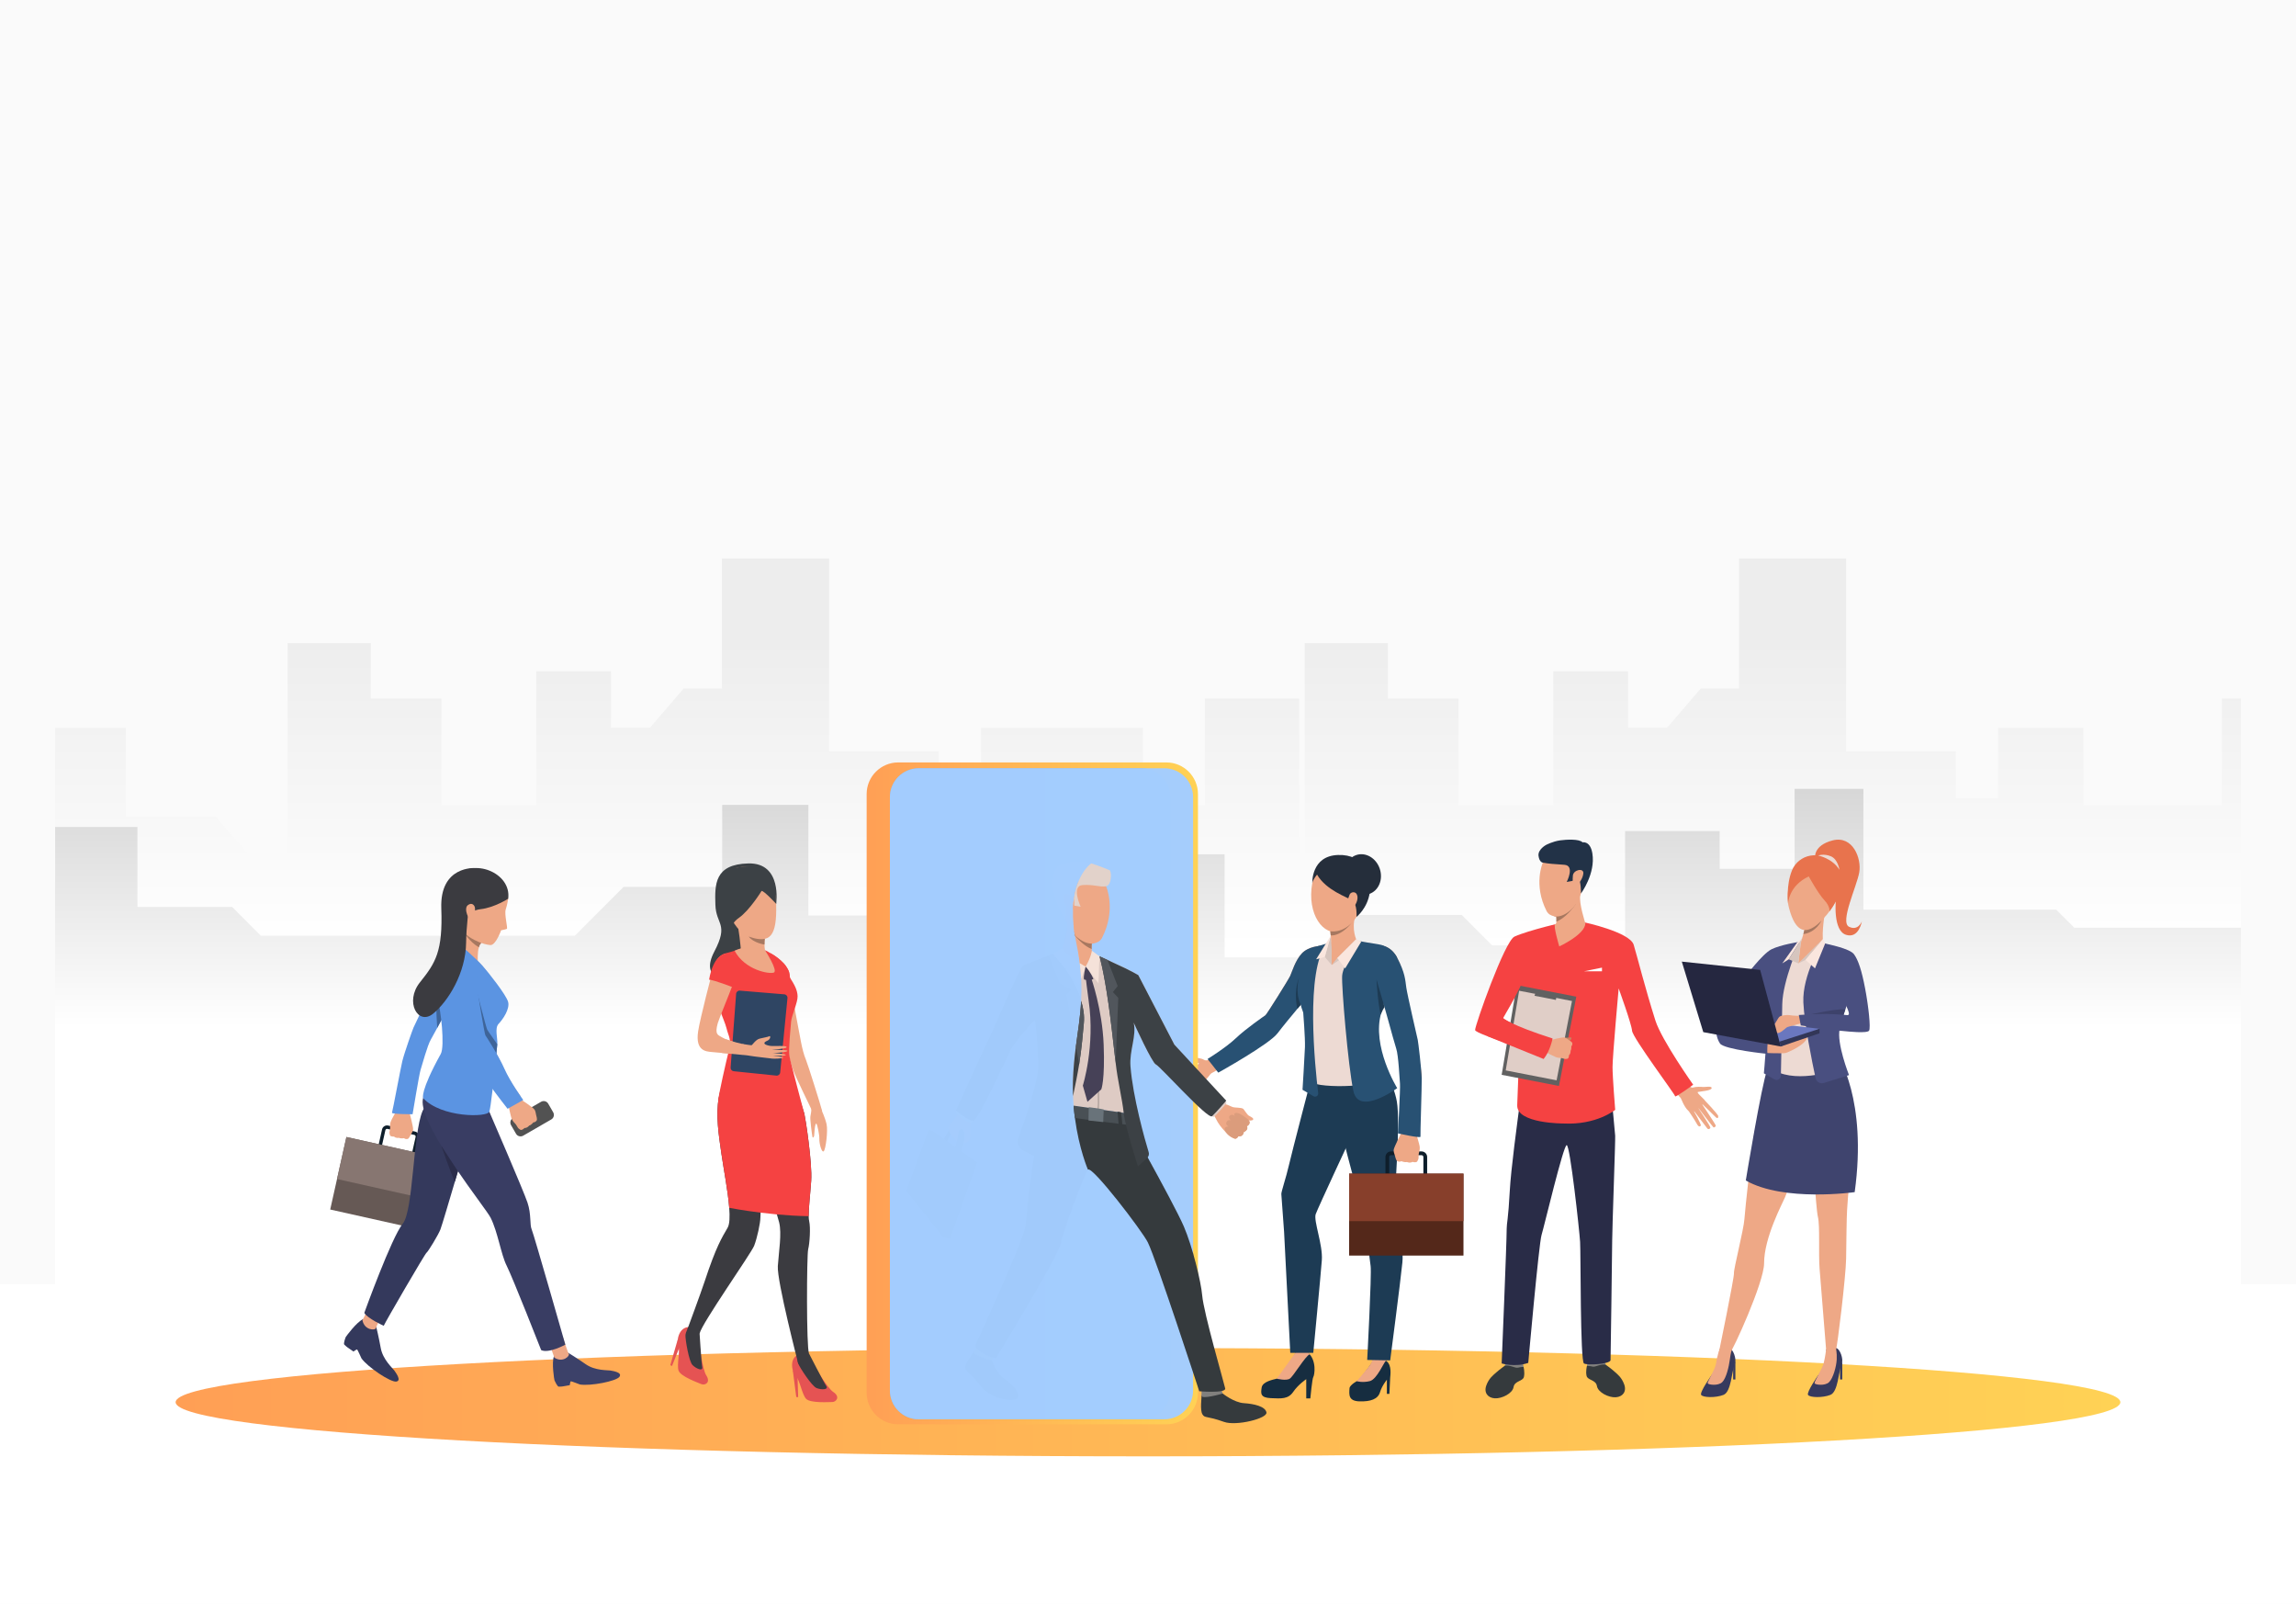 <?xml version="1.0" encoding="utf-8"?>
<!-- Generator: Adobe Illustrator 27.5.0, SVG Export Plug-In . SVG Version: 6.00 Build 0)  -->
<svg version="1.1" id="Слой_1" xmlns="http://www.w3.org/2000/svg" xmlns:xlink="http://www.w3.org/1999/xlink" x="0px" y="0px"
	 viewBox="0 0 2864.318 2000" style="enable-background:new 0 0 2864.318 2000;" xml:space="preserve">
<g>
	<rect y="0.001" style="fill:#FAFAFA;" width="2864.318" height="2000"/>
	<defs>
		<filter id="Adobe_OpacityMaskFilter" filterUnits="userSpaceOnUse" x="68.767" y="696.542" width="2726.786" height="1264.93">
			<feFlood  style="flood-color:white;flood-opacity:1" result="back"/>
			<feBlend  in="SourceGraphic" in2="back" mode="normal"/>
		</filter>
	</defs>
	<mask maskUnits="userSpaceOnUse" x="68.767" y="696.542" width="2726.786" height="1264.93" id="SVGID_1_">
		<g style="filter:url(#Adobe_OpacityMaskFilter);">
			<defs>
				
					<filter id="Adobe_OpacityMaskFilter_00000175303946362472992230000014119577384437618090_" filterUnits="userSpaceOnUse" x="68.767" y="696.542" width="2726.786" height="1264.93">
					<feFlood  style="flood-color:white;flood-opacity:1" result="back"/>
					<feBlend  in="SourceGraphic" in2="back" mode="normal"/>
				</filter>
			</defs>
			<mask maskUnits="userSpaceOnUse" x="68.767" y="696.542" width="2726.786" height="1264.93" id="SVGID_1_">
				<g style="filter:url(#Adobe_OpacityMaskFilter_00000175303946362472992230000014119577384437618090_);">
				</g>
			</mask>
			
				<linearGradient id="SVGID_00000064331309154020296810000011158261365497044662_" gradientUnits="userSpaceOnUse" x1="1432.16" y1="800.961" x2="1432.16" y2="1180.388">
				<stop  offset="0" style="stop-color:#FFFFFF"/>
				<stop  offset="1" style="stop-color:#000000"/>
			</linearGradient>
			<polygon style="mask:url(#SVGID_1_);fill:url(#SVGID_00000064331309154020296810000011158261365497044662_);" points="
				2795.553,871.196 2795.553,1961.473 68.767,1961.473 68.767,1125.118 68.767,1125.118 68.767,907.646 156.968,907.646 
				156.968,1018.428 269.309,1018.428 313.753,1070.149 358.85,1070.149 358.85,802.136 462.6,802.136 462.6,871.196 
				550.654,871.196 550.654,1004.506 668.94,1004.506 668.94,837.236 762.287,837.236 762.287,907.604 810.828,907.604 
				852.842,858.708 900.658,858.708 900.658,696.542 1034.314,696.542 1034.314,937.219 1170.944,937.219 1170.944,995.226 
				1223.908,995.226 1223.908,907.646 1425.789,907.646 1425.789,1004.506 1503.004,1004.506 1503.004,871.196 1620.783,871.196 
				1620.783,1070.149 1627.672,1070.149 1627.672,802.136 1731.459,802.136 1731.459,871.196 1819.477,871.196 1819.477,1004.506 
				1937.727,1004.506 1937.727,837.236 2031.072,837.236 2031.072,907.604 2079.686,907.604 2121.7,858.708 2169.479,858.708 
				2169.479,696.542 2303.101,696.542 2303.101,937.219 2439.803,937.219 2439.803,995.226 2492.766,995.226 2492.766,907.646 
				2599.054,907.646 2599.054,1004.506 2771.79,1004.506 2771.79,871.196 			"/>
		</g>
	</mask>
	
		<linearGradient id="SVGID_00000153675818368471935200000010338142801960161946_" gradientUnits="userSpaceOnUse" x1="1432.16" y1="800.961" x2="1432.16" y2="1180.388">
		<stop  offset="0" style="stop-color:#EDEDED"/>
		<stop  offset="1" style="stop-color:#FFFFFF"/>
	</linearGradient>
	<polygon style="fill:url(#SVGID_00000153675818368471935200000010338142801960161946_);" points="2795.553,871.196 
		2795.553,1961.473 68.767,1961.473 68.767,1125.118 68.767,1125.118 68.767,907.646 156.968,907.646 156.968,1018.428 
		269.309,1018.428 313.753,1070.149 358.85,1070.149 358.85,802.136 462.6,802.136 462.6,871.196 550.654,871.196 550.654,1004.506 
		668.94,1004.506 668.94,837.236 762.287,837.236 762.287,907.604 810.828,907.604 852.842,858.708 900.658,858.708 
		900.658,696.542 1034.314,696.542 1034.314,937.219 1170.944,937.219 1170.944,995.226 1223.908,995.226 1223.908,907.646 
		1425.789,907.646 1425.789,1004.506 1503.004,1004.506 1503.004,871.196 1620.783,871.196 1620.783,1070.149 1627.672,1070.149 
		1627.672,802.136 1731.459,802.136 1731.459,871.196 1819.477,871.196 1819.477,1004.506 1937.727,1004.506 1937.727,837.236 
		2031.072,837.236 2031.072,907.604 2079.686,907.604 2121.7,858.708 2169.479,858.708 2169.479,696.542 2303.101,696.542 
		2303.101,937.219 2439.803,937.219 2439.803,995.226 2492.766,995.226 2492.766,907.646 2599.054,907.646 2599.054,1004.506 
		2771.79,1004.506 2771.79,871.196 	"/>
	<defs>
		
			<filter id="Adobe_OpacityMaskFilter_00000154423100032670880570000015420081902502680745_" filterUnits="userSpaceOnUse" x="68.767" y="983.768" width="2726.786" height="592.872">
			<feFlood  style="flood-color:white;flood-opacity:1" result="back"/>
			<feBlend  in="SourceGraphic" in2="back" mode="normal"/>
		</filter>
	</defs>
	
		<mask maskUnits="userSpaceOnUse" x="68.767" y="983.768" width="2726.786" height="592.872" id="SVGID_00000183953414448903818860000005793959412770971838_">
		<g style="filter:url(#Adobe_OpacityMaskFilter_00000154423100032670880570000015420081902502680745_);">
			<defs>
				
					<filter id="Adobe_OpacityMaskFilter_00000077313951674117492840000010791455932632727483_" filterUnits="userSpaceOnUse" x="68.767" y="983.768" width="2726.786" height="592.872">
					<feFlood  style="flood-color:white;flood-opacity:1" result="back"/>
					<feBlend  in="SourceGraphic" in2="back" mode="normal"/>
				</filter>
			</defs>
			
				<mask maskUnits="userSpaceOnUse" x="68.767" y="983.768" width="2726.786" height="592.872" id="SVGID_00000183953414448903818860000005793959412770971838_">
				<g style="filter:url(#Adobe_OpacityMaskFilter_00000077313951674117492840000010791455932632727483_);">
				</g>
			</mask>
			
				<linearGradient id="SVGID_00000131346184791731171740000005337874384036079504_" gradientUnits="userSpaceOnUse" x1="1432.16" y1="963.627" x2="1432.16" y2="1280.96">
				<stop  offset="0" style="stop-color:#FFFFFF"/>
				<stop  offset="1" style="stop-color:#000000"/>
			</linearGradient>
			
				<polygon style="mask:url(#SVGID_00000183953414448903818860000005793959412770971838_);fill:url(#SVGID_00000131346184791731171740000005337874384036079504_);" points="
				68.767,1576.641 68.767,1031.418 171.464,1031.418 171.464,1131.031 289.468,1131.031 325.481,1167.045 717.037,1167.045 
				777.955,1106.129 900.938,1106.129 900.938,1003.834 1008.477,1003.834 1008.477,1141.76 1206.525,1141.76 1282.842,1065.442 
				1527.734,1065.442 1527.734,1194.053 1636.543,1194.053 1689.508,1141.087 1823.509,1141.087 1861.439,1179.019 
				2027.332,1179.019 2027.332,1036.476 2145.336,1036.476 2145.336,1083.523 2238.818,1083.523 2238.818,983.768 2324.639,983.768 
				2324.639,1134.53 2565.242,1134.53 2587.743,1157.03 2795.553,1157.03 2795.553,1576.641 			"/>
		</g>
	</mask>
	
		<linearGradient id="SVGID_00000119094389704420011480000004453051253892764808_" gradientUnits="userSpaceOnUse" x1="1432.16" y1="963.627" x2="1432.16" y2="1280.96">
		<stop  offset="0" style="stop-color:#D4D4D4"/>
		<stop  offset="1" style="stop-color:#FFFFFF"/>
	</linearGradient>
	<polygon style="fill:url(#SVGID_00000119094389704420011480000004453051253892764808_);" points="68.767,1576.641 68.767,1031.418 
		171.464,1031.418 171.464,1131.031 289.468,1131.031 325.481,1167.045 717.037,1167.045 777.955,1106.129 900.938,1106.129 
		900.938,1003.834 1008.477,1003.834 1008.477,1141.76 1206.525,1141.76 1282.842,1065.442 1527.734,1065.442 1527.734,1194.053 
		1636.543,1194.053 1689.508,1141.087 1823.509,1141.087 1861.439,1179.019 2027.332,1179.019 2027.332,1036.476 2145.336,1036.476 
		2145.336,1083.523 2238.818,1083.523 2238.818,983.768 2324.639,983.768 2324.639,1134.53 2565.242,1134.53 2587.743,1157.03 
		2795.553,1157.03 2795.553,1576.641 	"/>
	<rect y="1601.639" style="fill:#FFFFFF;" width="2864.318" height="398.359"/>
	
		<linearGradient id="SVGID_00000177479659948239207590000007957442353092819109_" gradientUnits="userSpaceOnUse" x1="219.105" y1="1748.757" x2="2645.2" y2="1748.757">
		<stop  offset="0" style="stop-color:#FF9F55"/>
		<stop  offset="1" style="stop-color:#FFD255"/>
	</linearGradient>
	<path style="fill:url(#SVGID_00000177479659948239207590000007957442353092819109_);" d="M2645.2,1748.758
		c0,37.295-543.101,67.528-1213.048,67.528s-1213.047-30.233-1213.047-67.528s543.1-67.529,1213.047-67.529
		S2645.2,1711.463,2645.2,1748.758z"/>
	<g>
		<g>
			<path style="fill:#E55353;" d="M1015.574,1702.95c0,0,16.708,28.321,23.763,32.947c9.575,6.28,3.576,12.63-0.972,12.636
				c-4.548,0.006-27.773,1.667-32.891-4.14c-5.118-5.808-7.656-23.214-12.416-27.766c-4.76-4.551-9.117-21.349,2.318-27.045
				C1007.916,1683.337,1015.574,1702.95,1015.574,1702.95z"/>
		</g>
		<g>
			<path style="fill:#3B3B40;" d="M1009.307,1688.102c0,0,18.168,35.559,21.466,40.459c3.298,4.899-6.211,4.894-12.103,2.566
				c-5.892-2.328-21.18-25.918-22.84-30.45c-1.66-4.533-0.453-11.094-0.453-11.094L1009.307,1688.102z"/>
		</g>
		<g>
			<polygon style="fill:#E55353;" points="988.953,1708.338 993.369,1742.343 995.71,1742.446 994.982,1717.982 			"/>
		</g>
		<g>
			<path style="fill:#E55353;" d="M872.317,1675.337c0,0,4.003,32.638,8.623,39.697c6.269,9.582-1.767,13.007-5.939,11.195
				c-4.172-1.812-26.126-9.565-28.498-16.935c-2.372-7.368,2.254-24.339-0.292-30.413c-2.545-6.073,0.171-23.214,12.93-23.867
				C873.131,1654.298,872.317,1675.337,872.317,1675.337z"/>
		</g>
		<g>
			<path style="fill:#3B3B40;" d="M872.503,1659.221c0,0,2.451,39.856,3.517,45.666c1.066,5.81-7.648,2.005-12.119-2.482
				c-4.472-4.486-9.063-32.221-8.775-37.039c0.289-4.817,4.017-10.351,4.017-10.351L872.503,1659.221z"/>
		</g>
		<g>
			<polygon style="fill:#E55353;" points="845.76,1669.643 836.226,1702.58 838.329,1703.609 847.435,1680.893 			"/>
		</g>
		<g>
			<path style="fill:#EEA886;" d="M1012.889,1385.291c-0.541-2.64-20.724-41.743-24.359-53.523
				c-3.637-11.781-6.77-22.575-8.596-27.237c-0.12-0.308-0.315-0.843-0.574-1.562c-1.239-3.46-3.926-11.185-6.703-18.399
				c-0.195-0.505-0.391-1.007-0.586-1.506l-0.283-2.756c-1.954-4.999-0.016-7.88,0.023-11.86c0.011-1.195-0.147-2.491-0.638-3.971
				c-0.017-0.055-0.034-0.108-0.053-0.16c-2.296-6.709-4.021-12.567-4.358-15.857c-1.125-10.933-7.031-59.578-7.031-59.578
				s19.127,9.903,21.254,17.547c3.227,11.598,6.516,28.851,7.33,34.156c0.815,5.306,9.132,49.48,10.864,58.464
				c1.731,8.982,3.724,16.594,6.221,22.534c2.497,5.941,19.11,58.907,20.138,63.651
				C1026.563,1389.979,1013.43,1387.93,1012.889,1385.291z"/>
			<path style="fill:#EEA886;" d="M1012.636,1379.748c0,0-0.338,6.188-1.653,12.656c-0.641,3.154,1.998,22.729,2.526,25.23
				c0.442,2.098,1.64,0.618,2.127-0.893c0.28-0.866,0.451-7.812,1.109-11.596c0.554-3.179,1.272-4.451,1.962-3.564
				c0.69,0.887,3.706,13.25,3.436,18.786c-0.268,5.537,2.949,17.668,5.474,15.425c2.524-2.244,5.454-25.619,3.522-33.923
				c-1.932-8.305-6.659-18.336-6.659-18.336L1012.636,1379.748z"/>
		</g>
		<g>
			<path style="fill:#3B3B40;" d="M942.059,1427.523c0.832,4.02,6.158,20.841,12.121,39.532v0.004
				c5.438,17.04,11.406,35.63,14.984,47.494c1.336,4.427,2.34,7.917,2.858,10.039c3.434,14.046-0.429,36.08-1.676,54.493
				c-1.25,18.416,25.483,121.591,25.483,121.591c4.682,2.184,13.477-12.575,13.477-12.575c-3.434-6.555-2.951-122.933-1.078-130.111
				c1.873-7.177,3.121-27.154,1.247-34.958c-0.383-1.603-0.569-3.718-0.612-6.263c-0.158-9.85,1.87-26.132,3.109-43.988
				c1.561-22.474-7.178-78.343-8.425-83.337c-0.115-0.46-0.298-1.105-0.53-1.899c-2.299-7.835-9.702-30.081-9.702-30.081
				c-15.014-4.467-26.319-5.274-34.758-3.554c-11.171,2.274-17.318,8.979-20.388,17.492
				C930.828,1391.714,940.979,1422.308,942.059,1427.523z"/>
		</g>
		<g>
			<path style="fill:#3B3B40;" d="M857.545,1657.777l15.203,5.346c2.578-12.479,64.316-99.828,68.082-109.502
				c3.766-9.676,7.782-28.402,7.782-35.27c0-1.226,0.089-3.295,0.263-5.979c0.666-10.408,2.572-30.037,5.305-45.316
				c0.508-2.85,1.046-5.547,1.611-8.008c3.023-13.175,3.549-58.194,3.583-84.669c0.017-11.781-0.065-19.891-0.065-19.891
				s-0.262-0.208-0.752-0.578c-5.692-4.307-42.2-30.566-54.93-6.02c-3.361,6.485-5.556,13.447-6.889,20.705
				c-4.084,22.246-0.077,47.302,3.217,70.129c2.818,19.531,8.22,47.131,9.772,67.61c0.856,11.267,0.546,20.383-2.002,24.813
				c-7.181,12.485-14.198,23.054-28.715,67.106C874.287,1612.584,857.545,1657.777,857.545,1657.777z"/>
		</g>
		<g>
			<path style="fill:#3C4145;" d="M968.281,1127.239c0,0,7.94-51.362-34.6-50.415c-42.54,0.948-41.971,26.345-41.213,51.553
				c0.758,25.207,17.058,23.313-1.327,58.375c-18.384,35.063,15.921,35.063,15.921,35.063l26.619-36.579L968.281,1127.239z"/>
		</g>
		<g>
			<path style="fill:#EEA886;" d="M938.335,1081.752c0,0,28.809,4.549,29.946,45.487c1.137,40.938-7.771,49.657-32.978,41.129
				c-25.208-8.529-33.168-51.363-33.736-57.997C900.998,1103.737,899.481,1076.824,938.335,1081.752z"/>
		</g>
		<g>
			<path style="fill:#F54242;" d="M887.744,1224.146c-0.11,14.097,16.093,47.792,18.59,58.196
				c2.497,10.404,6.451,13.734,3.121,27.052c-3.329,13.318-13.65,58.369-13.234,62.323c0.416,3.954,92.854,18.532,106.797,15.827
				c0,0-17.041-63.595-18.289-70.878c-1.249-7.283,1.517-34.587,2.141-42.286c0.625-7.7,8.418-24.271,8.155-31.988
				c-0.268-7.861-4.128-14.65-9.53-23.047c-1.673-2.604-3.432-5.255-5.19-7.833c-5.723-8.398-11.441-16.023-14.248-18.649
				c-2.088-1.952-4.044-3.448-5.735-4.578c-0.011-0.006-0.017-0.008-0.017-0.008c-3.529-2.354-5.901-3.113-5.901-3.113
				l-24.763-3.954c0,0-15.434,5.584-24.312,7.661C905.329,1188.871,888.002,1191.398,887.744,1224.146z"/>
		</g>
		<g>
			<path style="fill:#F54242;" d="M960.305,1188.277l14.352,22.619l13.247,20.876c-0.03-0.112-0.913-3.273-2.409-12.427
				c-0.285-1.738-0.591-3.692-0.918-5.881c-0.096-0.647-0.237-1.291-0.416-1.926c0,0,0,0,0-0.002
				c-5.669-13.069-23.198-22.926-23.839-23.252C960.31,1188.279,960.305,1188.277,960.305,1188.277z"/>
		</g>
		<g>
			<path style="fill:#EEA886;" d="M888.58,1212.248c0,0,3.979-26.83,23.64-22.408c18.892,4.25,1.188,39.428-0.199,43.592
				c-1.388,4.165-15.38,38.186-16.594,42.644c-3.836,14.096-0.241,14.429,5.531,17.753c17.04,9.813,52.074,9.168,56.114,11.865
				c4.041,2.697,3.802,11.094-2.986,11.386c-8.832,0.381-59.301-4.37-66.342-5.061c-6.825-0.669-20.419-1.239-16.851-25.505
				C873.297,1270.171,888.58,1212.248,888.58,1212.248z"/>
		</g>
		<g>
			<path style="fill:#EEA886;" d="M919.096,1149.928c2.498,4.716,5.134,33.988,5.134,33.988s35.236,13.317,31.63,5.784
				c-1.635-3.419-2.116-7.855-2.149-11.681c-0.031-3.015,0.217-5.648,0.392-7.109c0.092-0.771,0.162-1.214,0.162-1.214
				S916.6,1145.211,919.096,1149.928z"/>
		</g>
		<g>
			<path style="fill:#3C4145;" d="M950.086,1111.13c0,0-14.783,24.069-28.24,33.547c-13.457,9.476-6.634,17.058-6.634,17.058
				s-35.11-73.917-1.729-79.035c33.382-5.117,53.851-5.496,54.799,44.54C968.281,1127.239,953.118,1110.751,950.086,1111.13z"/>
		</g>
		<g>
			<path style="fill:#A77860;" d="M934.01,1167.895c5.408,7.978,19.698,10.125,19.698,10.125s0,0,0.002,0
				c-0.031-3.015,0.217-5.648,0.392-7.109C944.92,1172.678,934.01,1167.895,934.01,1167.895z"/>
		</g>
		<path style="fill:#F54242;" d="M984.1,1211.384L984.1,1211.384c0.001-0.001,0.767,1.585,1.395,7.962l-5.19-7.833
			c0,0-9.27-13.29-12.445-16.745c-3.176-3.456-7.538-6.482-7.538-6.482S978.558,1197.048,984.1,1211.384z"/>
		<path style="fill:#2F4563;" d="M978.496,1240.08l-55.53-4.596c-2.366-0.196-4.438,1.573-4.615,3.94l-6.889,91.985
			c-0.173,2.308,1.522,4.334,3.824,4.57l53.314,5.488c2.357,0.242,4.461-1.477,4.691-3.835l9.105-92.877
			C982.631,1242.382,980.874,1240.276,978.496,1240.08z"/>
		<path style="fill:#EEA886;" d="M926.078,1301.95c0,0,10.521,1.761,11.503,1.602c0.982-0.159,5.138-6.972,9.957-8.192
			c4.819-1.222,10.843-2.164,12.327-3.09c1.484-0.926,1.892,3.798-2.736,5.729c-4.627,1.932-5.787,4.516,2.878,6.255
			c4.795,0.962,22.716-1.04,21.227,1.987c-0.873,1.776-18.143,3.048-18.143,3.048s18.634-0.085,19.268,1.041
			c1.25,2.221-17.442,3.004-18.222,2.932c0,0,16.016,0.92,16.155,2.355c0.174,1.786-16.049,1.026-15.899,1.318
			c0,0,12.732,0.878,12.604,1.963c-0.167,1.425-11.372,1.598-13.542,1.342c-2.171-0.254-24.122-2.752-27.801-3.485
			c-3.706-0.739-9.9-1.165-9.9-1.165L926.078,1301.95z"/>
		<path style="fill:#EEA886;" d="M905.987,1296.244c0,0,10.418,3.657,20.091,5.706c9.673,2.048-0.325,13.64-0.325,13.64
			s-16.757-1.549-24.814-2.335C897.04,1312.875,905.987,1296.244,905.987,1296.244z"/>
		<path style="fill:#F54242;" d="M913.983,1231.202c0,0-22.615-8.87-29.307-9.387c0,0,4.55-36.317,26.764-32.468
			C933.654,1193.197,913.983,1231.202,913.983,1231.202z"/>
		<path style="fill:#F54242;" d="M899.956,1438.725c2.818,19.531,8.22,47.131,9.772,67.61c0,0,15.93,3.18,39.147,6.037
			c6.286,0.774,13.105,1.522,20.289,2.182c12.442,1.138,25.972,1.997,39.699,2.216c-0.158-9.85,1.87-26.132,3.109-43.988
			c1.561-22.474-7.178-78.343-8.425-83.337c-0.115-0.46-0.298-1.105-0.53-1.899c-11.229-6.181-27.339-10.353-43.643-13.166
			c-7.164-1.236-14.364-2.211-21.204-2.977c-21.377-2.397-39.231-2.77-41.431-2.807
			C892.655,1390.842,896.662,1415.897,899.956,1438.725z"/>
		<path style="fill:#EEA886;" d="M954.403,1185.164c0,0,16.604,25.529,10.983,27.76c-5.621,2.23-36.044-2.976-48.979-27.226
			C916.408,1185.698,935.748,1175.781,954.403,1185.164z"/>
	</g>
	<g>
		<path style="fill:#525252;" d="M643.744,1413.982l-6.192-10.727c-1.803-3.122-0.733-7.115,2.39-8.918l35.072-20.249
			c3.123-1.803,7.115-0.733,8.918,2.39l6.193,10.726c1.803,3.123,0.732,7.116-2.39,8.918l-35.072,20.249
			C649.54,1418.174,645.547,1417.104,643.744,1413.982z"/>
		<g>
			<g>
				<g>
					<g>
						<g>
							<path style="fill:#EEA886;" d="M649.443,1409.117c0,0-2.454-1.382-3.231-2.509c0,0-1.259-2.161-2.246-3.642
								c-0.315-0.47-0.6-0.871-0.812-1.111c-0.881-1.004-3.115-2.944-4.555-5.951c-1.438-3.002-4.313-17.553-4.313-17.553
								l7.424-3.785l6.444-4.536c0,0,17.041,11.212,18.705,13.854c0.161,0.26,0.312,0.521,0.433,0.777
								c1.192,2.375,1.081,4.644,1.566,5.96c0.174,0.485,1.587,5.423,0.719,6.688c-1.202,1.759-2.749,2.49-4.208,2.464
								c0,0-2.506,3.34-5.236,4.009c0,0-2.212,3.154-5.845,3.02C654.289,1406.803,651.685,1409.752,649.443,1409.117z"/>
						</g>
					</g>
				</g>
			</g>
		</g>
		<g>
			<path style="fill:#0E1E2B;" d="M510.35,1444.86l-33.65-7.51c-3.417-0.763-5.577-4.163-4.815-7.581l4.735-21.22
				c0.763-3.417,4.163-5.577,7.581-4.814l33.65,7.509c3.417,0.764,5.577,4.164,4.815,7.581l-4.735,21.22
				C517.168,1443.463,513.768,1445.622,510.35,1444.86z M483.273,1407.894c-1.125-0.25-2.243,0.461-2.494,1.585l-4.735,21.219
				c-0.251,1.125,0.46,2.243,1.584,2.494l33.649,7.51c1.125,0.251,2.243-0.46,2.494-1.584l4.735-21.22
				c0.251-1.124-0.46-2.243-1.584-2.493L483.273,1407.894z"/>
		</g>
		<g>
			<g>
				<g>
					<g>
						<g>
							<path style="fill:#EEA886;" d="M486.571,1416.024c0,0-0.887-2.571-0.726-3.885c0,0,0.476-2.367,0.712-4.071
								c0.073-0.54,0.125-1.013,0.126-1.322c0.008-1.29-0.363-4.125,0.524-7.22c0.885-3.092,8.139-15.446,8.139-15.446l7.79,2.023
								l7.564,0.855c0,0,5.124,19.025,4.632,22.002c-0.05,0.291-0.109,0.576-0.187,0.84c-0.661,2.48-2.195,4.047-2.689,5.31
								c-0.186,0.462-2.33,4.935-3.769,5.294c-1.996,0.5-3.583,0.035-4.62-0.919c0,0-3.951,0.807-6.353-0.46
								c0,0-3.621,0.86-6.16-1.566C491.556,1417.459,487.784,1417.92,486.571,1416.024z"/>
						</g>
					</g>
				</g>
			</g>
		</g>
		<g>
			<path style="fill:#5B94E2;" d="M567.375,1241.78c-1.497,1.931-7.438,12.985-13.725,24.783c0,0,0,0,0,0.004
				c-1.039,1.946-2.086,3.911-3.125,5.861c-0.832,1.567-1.665,3.13-2.475,4.654c-0.893,1.675-1.768,3.308-2.61,4.884
				c-3.513,6.572-6.474,12.041-7.952,14.497c-4.238,7.054-11.129,32.721-12.808,37.802c-1.68,5.084-9.969,55.353-9.969,55.353
				s-26.509,0.088-25.7-1.913c0.814-2.003,10.899-56.261,12.92-64.429c2.667-10.735,12.906-39.597,13.931-41.735
				c1.021-2.138,22.599-47.147,25.518-54.885c3.092-8.191,4.695-15.596,17.578-30.916c12.879-15.314,27.6-7.302,27.6-7.302
				C598.558,1197.027,570.439,1237.822,567.375,1241.78z"/>
		</g>
		<g>
			
				<rect x="420.787" y="1430.885" transform="matrix(0.976 0.218 -0.218 0.976 333.396 -70.271)" style="fill:#665955;" width="129.355" height="92.678"/>
		</g>
		<g>
			
				<rect x="425.029" y="1431.352" transform="matrix(0.976 0.218 -0.218 0.976 329.357 -71.652)" style="fill:#877671;" width="129.355" height="53.72"/>
		</g>
		<path style="fill:#EEA886;" d="M574.322,1178.634c1.628-8.663,0-21.177,0-21.177s31.646,14.628,26.168,18.595
			c-1.427,1.034-2.414,3.022-3.093,5.398c-1.932,6.75-1.348,16.942-1.348,16.942l10.46,12.205
			C615.777,1223.316,573.531,1182.844,574.322,1178.634z"/>
		<g>
			<g>
				<path style="fill:#34395C;" d="M469.433,1655.003c0,0,2.925,11.729,5.564,26.228c2.639,14.497,14.909,25.142,16.688,27.703
					c1.778,2.561,9.767,12.845,2.78,14.09c-6.987,1.245-35.661-17.897-43.512-28.9c0,0-4.685-10.414-5.323-11.028
					c-0.639-0.614-4.639,2.486-4.639,2.486l-7.334-5.063c0,0-3.103-2.329-4.235-3.654c-1.133-1.326,1.534-8.734,1.938-9.434
					c0.466-0.807,13.294-18.45,21.574-22.262C461.213,1641.359,469.433,1655.003,469.433,1655.003z"/>
			</g>
		</g>
		<g>
			<g>
				<path style="fill:#3C4169;" d="M708.952,1687.185c0,0,10.071,6.088,21.86,14.275c11.788,8.188,27.433,7.19,30.403,7.746
					c2.97,0.558,15.47,2.217,11.602,7.812c-3.867,5.596-36.471,11.868-49.372,9.622c0,0-10.354-3.99-11.211-3.979
					c-0.855,0.01-1.423,4.857-1.423,4.857l-8.453,1.49c0,0-3.705,0.501-5.387,0.356c-1.681-0.144-4.831-6.916-5.198-7.806
					c-0.345-0.836-3.739-21.714-0.768-29.952C693.978,1683.369,708.952,1687.185,708.952,1687.185z"/>
			</g>
		</g>
		<g>
			<g>
				<path style="fill:#EEA886;" d="M478.715,1636.469c0,0-9.153,16.91-9.728,19.907c-0.575,2.992-14.149,3.076-16.806-9.688
					c0,0,10.62-21.342,10.278-21.911C462.117,1624.208,478.715,1636.469,478.715,1636.469z"/>
			</g>
		</g>
		<g>
			<g>
				<path style="fill:#34395C;" d="M573.931,1451.684c0,0-1.026,3.502-2.646,9.058c-1.058,3.604-2.376,8.082-3.825,13.023
					c-6.643,22.565-16.244,54.933-18.005,59.491c-2.758,7.105-15.47,27.92-17.372,29.117c-1.912,1.188-51.832,87.037-53.371,91.094
					c0,0-20.492-9.29-24.236-16.103c0,0,34.17-94.606,47.968-111.224c13.296-16.002,12.561-111.525,24.638-140.369
					C539.158,1356.926,581.278,1426.643,573.931,1451.684z"/>
			</g>
		</g>
		<g>
			<g>
				<path style="fill:#EEA886;" d="M702.441,1668.135c0,0,5.477,17.845,7.156,20.296c1.676,2.45-7.448,11.714-18.053,4.73
					c0,0-7.542-21.889-8.166-22.048C682.755,1670.953,702.441,1668.135,702.441,1668.135z"/>
			</g>
		</g>
		<g>
			<g>
				<path style="fill:#393D63;" d="M610.442,1386.479c0,0,42.718,98.622,47.638,113.38c4.921,14.757,2.556,27.38,5.248,33.521
					s41.94,143.614,41.94,143.614s-20.759,11.372-30.148,6.794c0,0-35.544-90.469-43.052-105.28
					c-7.051-13.913-10.975-41.854-20.025-59.826c-6.336-12.583-84.142-108.599-84.828-144.061
					C526.527,1339.16,610.442,1386.479,610.442,1386.479z"/>
			</g>
		</g>
		<g>
			<path style="fill:#EEA886;" d="M574.618,1179.73c0,0,12.207,4.957,16.367,16.135c4.16,11.178,2.404,25.978,2.584,31.09
				c0.18,5.112,8.505,55.174,9.563,56.664c1.058,1.49,17.831,32.4,24.734,48.078c6.903,15.679,21.772,35.789,21.772,35.789
				l-11.461,6.716c0,0-52.226-61.427-55.299-78.238c-3.073-16.813-23.337-67.438-23.337-67.438S549.521,1191.056,574.618,1179.73z"
				/>
		</g>
		<path style="fill:#EEA886;" d="M597.468,1087.183c10.523-0.212,33.681,5.729,36.487,33.681c0,0-1.053,7.484-3.041,13.332
			c-1.988,5.847,2.807,23.389,1.403,24.207c-1.403,0.819-7.134,1.754-7.134,1.754s-6.666,18.829-13.331,18.478
			c-6.666-0.351-31.771-6.276-42.997-30.25C557.628,1124.41,554.978,1088.04,597.468,1087.183z"/>
		<path style="fill:#3B3B40;" d="M633.955,1120.863c0,0-17.386,11.148-34.382,13.02c-16.996,1.871-28.307,19.042-28.307,19.042
			s-24.865-33.075-3.347-58.647C589.438,1068.705,638.555,1088.508,633.955,1120.863z"/>
		<path style="fill:#5B94E2;" d="M622.026,1276.868c-5.23,5.501-0.935,18.243-1.638,25.494c-0.188,1.932-0.795,8.284-1.637,16.7
			c-0.87,8.7-1.993,19.604-3.153,30.12v0.005c-0.463,4.201-0.931,8.34-1.394,12.251c-1.465,12.4-2.863,22.515-3.762,25.041
			c-2.572,7.25-59.918,7.597-82.605-16.962c0,0-3.995-8.079,22.047-55.124c5.221-9.435,0.103-56.237-4.107-68.633
			c-4.21-12.396-5.706-54.524,28.545-67.127c0,0,20.572,17.775,27.589,25.728c7.017,7.953,29.938,36.721,32.043,45.375
			C636.06,1258.391,627.714,1270.885,622.026,1276.868z"/>
		<path style="fill:#A77860;" d="M600.49,1176.052c-1.427,1.034-2.414,3.022-3.093,5.398c-12.269-7.358-18.309-18.394-18.496-18.735
			C585.601,1170.977,600.49,1176.052,600.49,1176.052z"/>
		<path style="fill:#3E6499;" d="M620.389,1302.362c-0.188,1.932-0.795,8.284-1.637,16.7l-0.005,0.004
			c-5.244,4.996-40.885-63.898-24.086-83.508c0,0,11.882,46.244,13.177,48.584C609.139,1286.48,620.389,1302.362,620.389,1302.362z"
			/>
		<g>
			<path style="fill:#5B94E2;" d="M574.896,1181.45c0,0,13.6,6.321,17.947,18.003c4.348,11.682,2.512,27.148,2.699,32.491
				c0.188,5.342,8.889,57.661,9.995,59.219c1.105,1.558,16.555,25.426,23.769,41.812c7.215,16.385,23.453,38.886,23.453,38.886
				l-19.531,10.949c0,0-46.67-58.972-51.091-76.276c-4.723-18.484-22.154-72.947-22.154-72.947S544.961,1186.969,574.896,1181.45z"
				/>
		</g>
		<path style="fill:#3E6499;" d="M550.525,1272.429c-0.832,1.567-1.665,3.13-2.475,4.654c-0.893,1.675-1.768,3.308-2.61,4.884
			c-1.165-14.038-1.707-48.262-1.707-48.262s1.474,10.123,3.031,15.513C548.205,1254.195,550.226,1270.043,550.525,1272.429z"/>
		<path style="fill:#3B3B40;" d="M592.695,1082.627c0,0-44.132-3.415-42.17,50.281c1.962,53.695-7.049,67.813-26.572,92.143
			c-19.524,24.33-2.403,54.667,16.519,39.048c18.924-15.619,40.614-50.884,41.023-88.616
			C581.906,1137.75,592.695,1082.627,592.695,1082.627z"/>
		<path style="fill:#EEA886;" d="M592.557,1132.906c0-3.28-3.509-8.301-9.006-3.975c-5.496,4.327,1.287,20.115,5.73,18.712
			C593.726,1146.24,592.557,1136.296,592.557,1132.906z"/>
		<path style="fill:#2B2D4A;" d="M571.284,1460.741c-1.058,3.604-2.376,8.082-3.825,13.023c-5.032-10.456-16.535-43.7-16.888-44.736
			C553.439,1433.799,570.861,1460.118,571.284,1460.741z"/>
	</g>
	<g>
		<g>
			<path style="fill:#363A5E;" d="M2135.385,1714.81c0,0-15.255,21.431-13.162,24.827c2.093,3.397,18.135,3.882,27.9,0
				c9.765-3.881,9.997-28.997,14.415-39.789c1.849-4.518-2.108-17.853-7.673-18.82s-11.617,1.874-11.617,1.874
				S2151.02,1698.102,2135.385,1714.81z"/>
		</g>
		<g>
			<g>
				<path style="fill:#EEA886;" d="M2145.146,1682.728c0,0-3.209,9.127-4.382,17.84c-0.973,7.228-10.868,22.572-10.403,24.513
					c0.465,1.941,13.02,3.699,18.135-1.305c5.115-5.003,8.406-19.556,9.532-28.26c1.049-8.106,2.373-12.11,2.373-12.11
					S2150.028,1677.391,2145.146,1682.728z"/>
			</g>
		</g>
		<g>
			<path style="fill:#363A5E;" d="M2268.167,1715.165c0,0-14.705,21.075-12.612,24.472c2.092,3.397,18.135,3.882,27.899,0
				c9.765-3.881,9.997-28.997,14.415-39.789c1.85-4.518-2.108-17.853-7.673-18.82c-5.563-0.968-12.09,2.08-12.09,2.08
				S2283.802,1698.457,2268.167,1715.165z"/>
		</g>
		<g>
			<g>
				<path style="fill:#EEA886;" d="M2278.106,1683.107c0,0-1.162,9.947-3.022,16.983c-1.859,7.036-11.857,23.049-11.393,24.989
					c0.465,1.941,13.021,3.699,18.135-1.305c5.115-5.003,9.068-19.49,9.533-28.26c0.465-8.769-1.163-14.488-1.163-14.488
					S2282.989,1677.77,2278.106,1683.107z"/>
			</g>
		</g>
		<g>
			<g>
				<path style="fill:#EEA886;" d="M2204.623,1334.213c0,0-13.09,63.547-16.096,79.547c-3.007,16-11.425,93.489-12.326,106.666
					c-0.902,13.176-13.66,62.822-13.059,67.527c0.602,4.707-18.915,99.237-18.915,99.237s6.665,5.599,13.691,0.506
					c3.614-2.619,42.819-88.5,42.819-112.028c0-32.523,23.048-74.979,26.021-82.256c27.625-67.596,22.187-88.263,25.795-92.654
					c3.607-4.393,3.92,2.713,6.024,12.438s6.611,93.802,9.317,104.469c2.705,10.666,0.604,46.745,2.107,64.94
					c1.503,18.196,8.103,100.502,8.103,100.502s5.112,8.357,12.282,0.218c1.544-1.752,12.382-91.686,12.682-113.332
					c0.301-21.646,0.621-51.5,1.203-60.862c5.57-89.703,19.26-102.514-2.302-165.999
					C2261.602,1224.265,2204.623,1334.213,2204.623,1334.213z"/>
			</g>
		</g>
		<g>
			<path style="fill:#3F446E;" d="M2292.533,1316.453c0,0,37.295,54.465,21.238,170.326c0,0-88.456,12.555-135.846-14.522
				c0,0,19.597-119.456,26.697-138.044C2211.725,1315.625,2292.533,1316.453,2292.533,1316.453z"/>
		</g>
		<g>
			<polygon style="fill:#363A5E;" points="2164.946,1697.963 2164.946,1720.399 2162.156,1720.399 2162.156,1703.058 			"/>
		</g>
		<g>
			<polygon style="fill:#363A5E;" points="2298.278,1697.963 2298.278,1720.399 2295.488,1720.399 2295.488,1703.058 			"/>
		</g>
		<path style="fill:#EEA886;" d="M2248.32,1074.944c0,0-24.977,25.157-16.47,57.553c8.507,32.396,22.174,32.577,37.239,18.642
			c15.065-13.937,23.934-28.596,25.924-44.884C2297.005,1089.966,2271.124,1052.502,2248.32,1074.944z"/>
		<path style="fill:#EEA886;" d="M2243.434,1182.992c0,0,3.703-8.474,6.298-18.016c0.458-1.682,0.882-3.396,1.243-5.105
			c1.274-6.002,1.796-11.914,0.422-15.972c-3.981-11.765,24.977-3.62,24.977-3.62s-5.611,31.13,0,41.627
			C2281.983,1192.403,2243.434,1182.992,2243.434,1182.992z"/>
		<path style="fill:#EDDAD3;" d="M2316.825,1197.821c-4.558-9.097-7.967-12.026-16.776-14.808
			c-4.931-1.557-26.954-7.292-26.954-7.292l-26.454-0.971c0,0-18.195,3.029-32.31,7.917c-14.118,4.889-32.613,31.633-32.613,31.633
			s25.519,59.908,30.406,77.101c4.884,17.192,1.628,43.797,1.628,43.797c30.588,16.651,79.633-1.628,79.633-1.628
			c-3.72-13.434-3.873-29.118-1.92-40.244c0.23-1.313,0.488-2.562,0.775-3.734c0.264-1.073,0.627-2.605,1.049-4.319
			c0.02-0.076,0.038-0.153,0.053-0.229c19.457,1.991,37.698,2.801,38.177-1.102
			C2333.663,1266.366,2323.097,1210.327,2316.825,1197.821z M2303.346,1266.128c-0.784-0.118-2.451-0.127-4.213-0.285
			c2.159-6.028,4.568-11.366,4.568-11.366C2305.081,1258.322,2310.321,1267.173,2303.346,1266.128z"/>
		<path style="fill:#E8734D;" d="M2256.465,1093.043c0,0,11.944,21.718,19.365,29.5c7.42,7.782,6.549,13.961,6.549,13.961
			s28.924-35.679,8.292-57.217c-20.633-21.536-47.237-12.849-55.02,5.973c-7.782,18.822-4.933,41.814-4.933,41.814
			S2230.945,1104.987,2256.465,1093.043z"/>
		<path style="fill:#E8734D;" d="M2264.346,1070.303c0,0-2.888-15.898,22.045-22.223c24.932-6.323,36.134,22.403,33.063,39.928
			c-3.072,17.525-24.391,61.97-12.828,67.751c11.563,5.781,16.08-6.685,16.08-6.685s-3.613,21.86-19.693,16.802
			c-16.079-5.059-13.912-40.583-11.486-54.742S2264.346,1070.303,2264.346,1070.303z"/>
		<path style="fill:#A77860;" d="M2272.377,1147.988c-0.097,0.228-6.4,14.736-22.646,16.988c0.458-1.682,0.882-3.396,1.243-5.105
			C2250.975,1159.871,2259.878,1161.666,2272.377,1147.988z"/>
		<path style="fill:#CFBEB8;" d="M2303.346,1254.688c0,0-1.189,2.51-4.453,12.397c-3.322-27.771-1.586-42.226-1.586-42.226
			C2297.669,1239.7,2303.346,1254.688,2303.346,1254.688z"/>
		<path style="fill:#EDDAD3;" d="M2268.23,1066.969c0,0,17.695,3.399,26.523,17.813c0,0-1.791-13.053-10.599-16.813
			C2275.348,1064.205,2268.23,1066.969,2268.23,1066.969z"/>
		<path style="fill:#CFBEB8;" d="M2293.289,1285.272c-0.422,1.714-0.785,3.246-1.049,4.319c-0.287,1.173-0.545,2.422-0.775,3.734
			c-10.959-5.961-18.83-10.619-18.83-10.619C2275.584,1283.367,2293.289,1285.272,2293.289,1285.272z"/>
		<path style="fill:#EEA886;" d="M2274.575,1176.108l-31.142,25.385l3.207-26.742
			C2246.641,1174.751,2264.8,1170.831,2274.575,1176.108z"/>
		<polygon style="fill:#D6C5BE;" points="2252.433,1197.185 2243.434,1201.493 2274.019,1171.174 		"/>
		<path style="fill:#494F80;" d="M2295.123,1283.075c-4.285,17.763,11.573,57.739,11.573,57.739l-31.432,9.825
			c-4.522,1.413-9.283-1.358-10.28-5.991c-4.209-19.562-14.075-67.709-15.254-94.479c-1.503-34.155,23.364-74.448,23.364-74.448
			c44.2,7.584,32.082,74.448,32.082,74.448s-1.604,4.213-3.749,10.796c0,0,0,0,0,0.005c-0.541,1.651-1.11,3.457-1.704,5.381
			C2298.211,1271.293,2296.583,1277.033,2295.123,1283.075z"/>
		<path style="fill:#494F80;" d="M2243.51,1176.213l0.545-1.462c0,0-22.635,3.442-34.139,9.188
			c-11.504,5.745-33.527,35.428-33.527,35.428l28.806,38.028c0.032,29.224-4.707,81.185-4.707,81.185l13.169,7.589
			c3.541,2.04,7.972-0.462,8.049-4.548c0.371-19.759,1.258-66.679,1.723-89.402c0.599-29.229,21.453-76.497,21.453-76.497
			C2244.418,1175.88,2243.963,1176.045,2243.51,1176.213z"/>
		<path style="fill:#EEA886;" d="M2202.471,1313.24c0,0,21.719,0.845,25.097,0c3.378-0.844,25.915-10.617,27.269-20.27
			c1.354-9.654-52.365,8.651-52.365,8.651V1313.24z"/>
		<polygon style="fill:#6A77BF;" points="2269.857,1283.076 2181.718,1272.76 2221.535,1305.156 		"/>
		<polygon style="fill:#323657;" points="2221.535,1305.156 2269.857,1288.688 2269.857,1283.076 2219.906,1299.1 		"/>
		<g>
			<path style="fill:#EEA886;" d="M2244.253,1266.891c0,0-7.29,0.002-11.373-0.83c-3.159-0.643-11.013,0.244-13.014,2.017
				c-2,1.772-8.362,14.126-9.565,14.88c-1.204,0.754,0.616,2.499,2.729,1.623c0,0,1.94,5.405,6.729,3.381
				c4.788-2.022,8.039-6.441,10.547-7.22c2.508-0.777,17.109-4.704,17.109-4.704S2248.015,1265.575,2244.253,1266.891z"/>
		</g>
		<polygon style="fill:#FAE6DE;" points="2248.303,1169.817 2231.527,1196.387 2223.428,1201.493 2242.302,1175.036 		"/>
		<polygon style="fill:#D6C5BE;" points="2231.527,1196.387 2243.434,1201.493 2246.641,1174.751 2248.303,1169.817 		"/>
		<path style="fill:#494F80;" d="M2205.125,1300.813c0,0-0.904,11.221,0,13.573c0,0-54.355-5.43-59.424-13.031
			c-5.066-7.602-4.886-16.831-4.886-16.831L2205.125,1300.813z"/>
		<polygon style="fill:#252740;" points="2221.535,1305.156 2195.834,1209.597 2098.104,1199.28 2124.889,1287.239 		"/>
		<polygon style="fill:#FAE6DE;" points="2274.019,1171.174 2252.433,1197.185 2264.244,1207.718 2276.99,1176.579 		"/>
		<path style="fill:#3D426B;" d="M2302.152,1258.769c0,0-0.725,2.197-0.725,2.202c-0.541,1.651-1.11,3.457-1.704,5.381
			c-4.17,1.313-40.273-1.336-40.273-1.336S2289.666,1257.921,2302.152,1258.769z"/>
		<path style="fill:#494F80;" d="M2300.069,1265.646c-5.816-0.439-15.343-1.06-23.139-1.093c-12.13-0.052-32.876,1.299-32.876,1.299
			l2.474,12.963c0,0,36.748,5.971,56.817,7.372v0.001c0,0,26.487,3.039,28.455-0.91c1.969-3.95-0.651-29.324-4.96-52.185
			c-4.309-22.862-8.737-36.028-14.004-43.089c-5.267-7.063-33.09-12.564-33.09-12.564l23.601,77.25c0,0,3.385,6.889,3.212,9.862
			c-0.053,0.905-0.681,1.333-1.526,1.494c-0.594-0.052-1.9-0.163-3.701-0.304L2300.069,1265.646z"/>
	</g>
	<g>
		<path style="fill:#EEA886;" d="M2103.258,1347.454c0,0,4.447,10.144,8.707,8.872c4.259-1.271,10.582-0.898,12.565-0.68
			c2.652,0.292,11.284-1.733,10.776,1.493c-0.509,3.226-14.094,3.987-16.937,4.69c-2.842,0.704,7.372,7.926,8.085,10.703
			c0.711,2.777-13.547,18.869-19.919,13.109c-6.373-5.762-9.008-16.124-10.35-16.914c-1.341-0.791-7.191-9.047-7.191-9.047
			L2103.258,1347.454z"/>
		<path style="fill:#EEA886;" d="M2125.315,1370.837c0,0,18.224,18.933,18.286,21.218s-1.114,3.218-2.898,1.52
			s-18.186-17.779-18.186-17.779s17.463,26.057,17.943,27.898c0.28,1.079-1.893,3.012-2.94,2.19
			c-1.047-0.82-19.946-25.629-19.946-25.629s16.258,24.359,16.173,26.036c-0.074,1.468-2.511,2.781-3.85,1.061
			s-17.806-23.453-17.806-23.453s10.633,18.494,9.688,19.911c-0.577,0.867-2.378,2.617-4.962-2.245
			c-2.584-4.861-9.969-15.66-9.969-15.66L2125.315,1370.837z"/>
		<g>
			<path style="fill:#353A3D;" d="M1877.411,1703.201c0,0-6.985,4.986-10.857,8.479c-3.871,3.492-9.137,7.293-12.361,16.206
				c-3.264,9.022,1.879,15.503,10.613,16.037s22.122-6.062,23.426-14.059c1.292-7.918,11.553-6.985,12.89-12.619
				c1.338-5.635-0.45-12.566-0.45-12.566L1877.411,1703.201z"/>
		</g>
		<g>
			<path style="fill:#81807E;" d="M1878.575,1696.652l-1.164,6.549c0,0,3.598,6.657,23.261,1.479l-1.014-6.453L1878.575,1696.652z"
				/>
		</g>
		<path style="fill:#353A3D;" d="M1900.672,1704.68c0,0-4.429,0.581-7.584,1.077c-3.154,0.496-9.402-3.535-15.677-2.556l1.931,7.964
			C1879.342,1711.165,1900.233,1707.253,1900.672,1704.68z"/>
		<g>
			<path style="fill:#353A3D;" d="M2003.012,1701.894c0,0,6.986,4.987,10.857,8.479c3.87,3.493,9.137,7.294,12.361,16.207
				c3.264,9.021-1.879,15.502-10.613,16.037c-8.735,0.534-22.122-6.062-23.427-14.059c-1.292-7.919-11.552-6.986-12.89-12.62
				c-1.338-5.634,0.45-12.566,0.45-12.566L2003.012,1701.894z"/>
		</g>
		<g>
			<path style="fill:#81807E;" d="M2001.848,1695.346l1.164,6.548c0,0-3.598,6.658-23.261,1.479l1.014-6.453L2001.848,1695.346z"/>
		</g>
		<g>
			<path style="fill:#292C47;" d="M2011.258,1546.356c0,14.393-2.06,150.182-2.06,150.182c-1.44,4.798-28.329,6.368-33.127,3.97
				c-4.798-2.398-3.959-137.053-4.845-151.564c-0.886-14.514-12.55-121.283-16.755-120.803
				c-4.206,0.479-27.989,101.056-31.348,112.09c-3.358,11.035-16.582,159.512-16.582,159.512
				c-16.406,5.707-33.178,0.687-33.178,0.687s6.271-150.373,6.277-168.228c0.003-6.625,1.957-11.641,3.834-46.873
				c1.431-26.853,8.903-81.885,13.906-119.747c0.179-1.347,0.349-2.642,0.515-3.88c0.979-7.369,1.715-12.784,2.067-15.381
				c0.153-1.123,0.236-1.721,0.236-1.721c1.347-0.621,2.758-1.193,4.226-1.721c35.138-12.625,102.909,0.738,102.909,0.738
				s0.038,0.333,0.115,0.96c0.09,0.761,0.23,1.954,0.412,3.499c0.391,3.339,0.973,8.309,1.641,14.079
				c0.004,0.042,0.01,0.083,0.014,0.125c0.018,0.172,0.041,0.352,0.061,0.528c2.363,20.533,3.535,31.813,5.393,53.727
				C2015.376,1421.339,2011.258,1531.964,2011.258,1546.356z"/>
		</g>
		<g>
			<path style="fill:#F54242;" d="M1975.73,1150.115c0,0,57.545,12.218,62.343,28.21s14.11,53.551,27.07,94.399
				c7.752,24.438,47.14,80.097,47.14,80.097s-22.537,16.612-22.537,14.373s-53.074-73.063-53.714-81.698
				c-0.64-8.636-16.723-52.798-16.723-52.798s-7.619,84.906-7.619,98.02c0,13.114,3.307,53.417,3.307,53.417
				s-23.14,19.217-64.546,17.058c0,0-58.5,0.245-57.691-22.762c0.713-20.277,5.706-141.746,4.427-142.386
				s-24.253,28.136-22.015,33.676c2.239,5.539,61.696,25.409,61.696,25.409s1.738,6.403-7.499,20.91c0,0-88.811-25.951-89.13-31.389
				s36.939-111.033,49.107-116.562c17.519-7.957,63.929-18.575,63.929-18.575L1975.73,1150.115z"/>
		</g>
		<path style="fill:#353A3D;" d="M1979.751,1703.372c0,0,4.429,0.582,7.584,1.078c3.155,0.496,9.403-3.535,15.677-2.557l-1.93,7.966
			C2001.082,1709.859,1980.19,1705.946,1979.751,1703.372z"/>
		<g>
			<path style="fill:#EEA886;" d="M1977.771,1151.471c-0.277,14.057-32.548,28.852-32.548,28.852s-7.845-26.271-5.126-27.638
				c1.068-0.536,1.408-0.866,1.541-3.255c0.123-2.273-0.022-4.782-0.154-6.375c-0.082-0.994-0.158-1.634-0.158-1.634
				s3.888-4.103,8.835-8.99c8.645-8.548,21.02-21.202,21.038-16.846c0.001,0.23,0.334,0.347,0.265,0.667
				C1969.375,1126.055,1977.771,1151.471,1977.771,1151.471z"/>
		</g>
		<g>
			<path style="fill:#A77860;" d="M1965.682,1127.784c0,0,0,0-0.002,0.001c-0.055,0.083-1.208,1.81-3.179,4.288
				c-4.178,5.255-12.032,13.888-20.862,17.356c0.123-2.273-0.022-4.782-0.154-6.375c-0.904-0.023-1.808-0.128-2.704-0.326
				c2.422-4.229,5.917-8.664,5.917-8.664l5.464-1.634L1965.682,1127.784z"/>
		</g>
		<g>
			<path style="fill:#EEA886;" d="M1970.905,1117.479c-2.355,5.121-4.59,8.834-5.224,10.305c0,0,0,0-0.002,0.001
				c-0.413,0.959-1.537,2.521-3.179,4.288c-4.485,4.832-12.821,11.205-21.016,10.981c-0.904-0.023-1.808-0.128-2.704-0.326
				c-3.309-0.723-7.216-2.26-9.366-6.47c-16.979-33.243-4.687-60.426-4.687-60.426s46.426-13.128,53.689,0.848
				C1983.514,1086.482,1976.438,1105.445,1970.905,1117.479z"/>
		</g>
		<g>
			<path style="fill:#223247;" d="M1924.728,1075.833c0,0-4.312-0.239-5.378-8.413c-1.053-8.076,9.375-13.636,9.375-13.636
				s8.116-4.401,17.75-5.745c6.896-0.962,23.808-2.045,27.774,2.491c0,0,9.638-2.239,12.265,13.761
				c4.166,25.385-14.195,50.033-14.195,50.033s0.156-16.584-3.501-18.781c-3.657-2.197-6.813,3.028-6.813,3.028l-7.481,1.34
				c0,0,10.602-20.495-3.028-21.404C1937.863,1077.598,1932.53,1077.256,1924.728,1075.833z"/>
		</g>
		<g>
			<path style="fill:#EEA886;" d="M1962.209,1091.96c0.712-7.306,13.924-10.095,13.039-2.438
				c-0.885,7.658-7.392,15.015-10.398,14.756C1961.845,1104.02,1961.666,1097.529,1962.209,1091.96z"/>
		</g>
		<g>
			<polygon style="fill:#616161;" points="1966.465,1242.996 1944.837,1354.353 1873.364,1340.471 1892.199,1228.571 			"/>
			<polygon style="fill:#E0CEC7;" points="1961.102,1248.418 1941.892,1347.316 1878.415,1334.988 1895.145,1235.607 			"/>
			<polygon style="fill:#616161;" points="1940.978,1247.06 1942.326,1240.118 1916.664,1235.133 1914.313,1241.881 			"/>
		</g>
		<path style="fill:#C98462;" d="M1952.464,1294.23c0,0,5.465-0.151,7.139-0.393c1.673-0.242,0.568,3.316-1.374,3.988
			C1956.285,1298.497,1952.464,1294.23,1952.464,1294.23z"/>
		<path style="fill:#EEA886;" d="M1955.657,1320.331c0,0-2.386,0.579-3.552,0.323c0,0-2.088-0.628-3.599-0.984
			c-0.479-0.111-0.9-0.198-1.178-0.226c-1.159-0.116-3.738-0.022-6.444-1.083c-2.703-1.057-11.876-5.76-11.876-5.76l2.623-8.528
			l1.977-6.757c0,0,15.503-4.125,18.137-3.431c0.257,0.069,0.509,0.147,0.739,0.238c2.172,0.804,3.451,2.315,4.543,2.867
			c0.4,0.205,4.238,2.511,4.438,3.835c0.28,1.835-0.271,3.222-1.216,4.074c0,0,0.39,3.619-0.953,5.67c0,0,0.468,3.327-1.928,5.402
			C1957.369,1315.973,1957.464,1319.401,1955.657,1320.331z"/>
		<path style="fill:#F54242;" d="M1936.868,1295.13c0,0-2.88,15.566-11.157,25.59c0,0-61.559-25.029-69.326-28.084
			c-7.768-3.055,28.225-98.697,28.225-98.697l26.481,9.015l-14.227,26.904c0,0-7.043,15.072-21.692,39.863
			C1875.172,1269.721,1884.188,1278.282,1936.868,1295.13z"/>
		<path style="fill:#F54242;" d="M1973.612,1211.305c0,0-1.624,29.792,13.271,29.792c14.896,0,13.542-26.813,13.813-29.792H1973.612
			z"/>
		<polygon style="fill:#FFFFFF;" points="1976.261,1211.305 1998.505,1211.305 1998.505,1206.783 		"/>
	</g>
	<g>
		<g>
			<g>
				<g>
					<path style="fill:#EEA886;" d="M1512.602,1319.78c0,0-6.768,4.359-10.661,1.922c-3.312-2.073-9.088-2.36-10.866-2.452
						c-2.378-0.123-9.538-3.219-9.723-0.221c-0.184,2.997,11.559,5.672,13.908,6.725c2.351,1.053-7.998,6.106-9.163,8.52
						c-1.165,2.412,8.177,19.079,14.878,14.789c6.701-4.29,11.028-13.297,12.356-13.816c1.328-0.521,4.999-2.93,4.999-2.93
						L1512.602,1319.78z"/>
				</g>
			</g>
		</g>
		<g>
			<path style="fill:#162D40;" d="M1714.892,1694.61c0,0-15.146,22.146-20.434,26.846c0,0-10.568,5.487-10.896,9.868
				c-0.618,8.284-1.361,16.007,12.541,16.398s22.9-2.888,25.446-11.308c2.545-8.42,8.615-15.664,8.615-15.664v17.622h3.133
				c0,0,0.783-17.035,0.979-20.168c0.195-3.133,2.25-15.179-4.357-20.513C1723.313,1692.357,1714.892,1694.61,1714.892,1694.61z"/>
		</g>
		<g>
			<path style="fill:#EEA886;" d="M1692.443,1722.595c0,0,7.518,2.12,16.457-0.131c8.939-2.252,17.523-23.652,20.133-25.435
				l2.316-8.637h-17.427c0,0-0.604,6.328-3.421,11.798S1692.443,1722.595,1692.443,1722.595z"/>
		</g>
		<g>
			<path style="fill:#162D40;" d="M1616.557,1686.337c0,0-2.271,5.369-6.56,10.965c-3.145,4.104-12.923,20.952-17.231,22.127
				c-4.308,1.175-17.623,3.524-18.797,10.965c-1.176,7.441-1.763,12.729,11.356,13.315c13.119,0.588,21.735,1.371,28.001-7.832
				s16.252-15.861,16.252-15.861v24.012h5.092c0,0,2.35-24.99,3.72-26.752c1.37-1.764,4.896-20.952-7.245-30.938
				C1619.005,1676.351,1616.557,1686.337,1616.557,1686.337z"/>
		</g>
		<g>
			<path style="fill:#EEA886;" d="M1592.766,1719.429c0,0,11.749,2.937,16.252,0c4.504-2.937,19.815-28.815,24.887-30.366
				c0,0-4.914-9.971-17.348-2.726C1616.557,1686.337,1596.095,1715.121,1592.766,1719.429z"/>
		</g>
		<g>
			<path style="fill:#1D3B54;" d="M1721.56,1326.732c0,0,16.566,21.54,21.06,47.093c4.493,25.554-2.653,111.317-2.458,123.947
				c0.196,12.63,11.7,52.915,9.351,76.706c-2.35,23.79-15.209,122.106-15.209,122.106l-28.703-0.514c0,0,5.752-107.153,4.283-117.14
				c-1.469-9.985-6.142-52.473-6.729-56.585c-0.588-4.112-32.701-112.851-32.701-131.272
				C1670.453,1372.65,1681.614,1296.677,1721.56,1326.732z"/>
		</g>
		<g>
			<path style="fill:#1D3B54;" d="M1638.341,1335.152c0,0-27.218,103.878-30.448,118.27c-3.231,14.392-9.693,33.189-9.399,35.833
				s3.427,46.994,3.427,46.994l7.734,150.969h28.687c0,0,9.203-96.045,10.671-115.429c1.469-19.386-10.573-49.345-7.636-57.568
				c2.937-8.225,47.288-103.094,47.288-103.094S1722.245,1304.998,1638.341,1335.152z"/>
		</g>
		<g>
			<path style="fill:#EEA886;" d="M1646.761,1179.681c0,0-14.49,0.587-22.714,9.398c-8.225,8.812-12.336,23.302-14.49,28.001
				s-29.371,48.169-30.938,49.148c-1.566,0.979-29.225,23.298-41.757,35.243c-12.531,11.944-36.959,25.261-36.959,25.261
				l9.203,12.924c0,0,74.212-39.553,83.61-54.043c9.399-14.49,47.974-53.848,47.974-53.848S1671.433,1195.736,1646.761,1179.681z"/>
		</g>
		<g>
			<path style="fill:#285173;" d="M1646.761,1179.681c0,0-14.49,0.587-22.714,9.398c-8.225,8.812-12.336,23.302-14.49,28.001
				s-29.371,48.169-30.938,49.148c-1.566,0.979-24.231,16.543-36.764,28.487c-12.531,11.944-35.393,25.994-35.393,25.994
				l13.364,17.034c0,0,63.587-35.292,73.967-49.096c11.087-14.745,46.896-56.883,46.896-56.883S1671.433,1195.736,1646.761,1179.681
				z"/>
		</g>
		<g>
			<path style="fill:#EDDAD3;" d="M1665.754,1172.044c0,0-14.098,6.657-18.993,7.637c-4.896,0.979-23.889,25.65-27.218,34.658
				c-3.329,9.007,0,22.518,6.853,38.379c6.854,15.859,0.392,21.146,3.525,37.007c3.133,15.861,5.874,49.442,5.287,58.254
				c-0.588,8.812,79.198,10.474,97.409-5.582c0,0-18.303-27.412-20.652-31.328s-0.392-25.259,1.763-30.742
				c2.153-5.482,26.434-46.406,26.434-46.406s1.783-41.509-8.812-49.735c-9.203-7.148-34.285-9.695-38.788-11.263
				C1688.058,1171.355,1674.957,1170.673,1665.754,1172.044z"/>
		</g>
		<g>
			<path style="fill:#D6C5BE;" d="M1661.25,1203.472l-8.566-10.032l7.439-26.41
				C1660.123,1167.029,1662.621,1181.736,1661.25,1203.472z"/>
		</g>
		<g>
			<g>
				<g>
					<path style="fill:#EEA886;" d="M1487.425,1332.902c0,0-19.644,14.496-20.144,16.558s0.348,3.079,2.241,1.8
						c1.893-1.278,19.384-13.455,19.384-13.455s-20.366,21.063-21.146,22.662c-0.456,0.937,1.069,3.005,2.146,2.414
						c1.077-0.591,22.456-20.313,22.456-20.313s-18.98,19.7-19.233,21.232c-0.221,1.341,1.655,2.888,3.163,1.523
						c1.508-1.364,20.158-18.653,20.158-18.653s-12.913,15.208-12.363,16.63c0.337,0.869,1.572,2.719,4.781-1.311
						c3.21-4.027,11.778-12.736,11.778-12.736L1487.425,1332.902z"/>
				</g>
			</g>
		</g>
		<g>
			<path style="fill:#EEA886;" d="M1683.546,1071.985c-8.377-2.948-39.161-10.183-46.407,29.175
				c-7.244,39.358,14.49,67.359,34.463,59.918c19.973-7.44,32.309-34.658,33.483-55.414
				C1706.26,1084.909,1694.12,1075.705,1683.546,1071.985z"/>
		</g>
		<g>
			<path style="fill:#252E3B;" d="M1637.139,1101.16c0,0-1.508-33.679,31.977-34.854c33.482-1.175,42.49,26.393,39.748,46.484
				c-2.74,20.091-16.6,30.689-16.6,30.689s1.203-16.256-5.294-20.477c-6.497-4.22-32.54-12.64-43.896-32.221
				C1643.072,1090.783,1637.809,1096.961,1637.139,1101.16z"/>
		</g>
		<g>
			<path style="fill:#252E3B;" d="M1678.887,1097.594c4.411,13.411,17.491,21.158,29.215,17.302s17.652-17.854,13.241-31.266
				c-4.411-13.412-17.491-21.158-29.215-17.303C1680.404,1070.184,1674.475,1084.182,1678.887,1097.594z"/>
		</g>
		<g>
			<path style="fill:#EEA886;" d="M1714.951,1179.681c0,0,17.77-5.091,27.951,14.489c10.183,19.581,7.637,30.154,9.986,38.967
				c2.349,8.811,11.749,67.75,12.336,70.295c0.588,2.546,9.596,32.504,8.42,41.708c-1.174,9.203-9.594,78.911-9.203,81.261
				c0.392,2.35-16.252-2.252-16.252-2.252s0.686-71.177,0.099-77.051c-0.588-5.875-1.176-36.715-5.581-44.646
				c-4.406-7.93-15.273-56.393-17.623-61.386C1722.734,1236.073,1699.972,1186.044,1714.951,1179.681z"/>
		</g>
		<g>
			<path style="fill:#EEA886;" d="M1659.025,1155.775c0,0,2.813,25.863,2.225,34.283c0,0,14.648,14.68,31.312-17.137
				c0,0-7.011-13.113-1.734-30.982C1696.104,1124.07,1659.025,1155.775,1659.025,1155.775z"/>
		</g>
		<g>
			<path style="fill:#0E1E2B;" d="M1728.381,1466.979v-23.977c0-3.862,3.142-7.004,7.003-7.004h38.023
				c3.861,0,7.004,3.142,7.004,7.004v23.977c0,3.861-3.143,7.003-7.004,7.003h-38.023
				C1731.522,1473.981,1728.381,1470.84,1728.381,1466.979z M1735.384,1440.698c-1.271,0-2.304,1.033-2.304,2.304v23.977
				c0,1.271,1.033,2.304,2.304,2.304h38.023c1.271,0,2.305-1.033,2.305-2.304v-23.977c0-1.271-1.034-2.304-2.305-2.304H1735.384z"/>
		</g>
		<g>
			<g>
				<g>
					<g>
						<g>
							<path style="fill:#EEA886;" d="M1767.904,1448.656c0,0,1.571-2.555,1.714-4.006c0,0,0.057-2.663,0.211-4.554
								c0.052-0.6,0.109-1.121,0.183-1.453c0.302-1.392,1.381-4.354,1.169-7.898c-0.21-3.539-5.049-18.58-5.049-18.58l-8.871,0.308
								l-8.348-0.896c0,0-10.085,19.247-10.271,22.569c-0.016,0.325-0.02,0.646-0.001,0.948c0.116,2.829,1.392,4.884,1.62,6.361
								c0.088,0.542,1.322,5.872,2.785,6.603c2.027,1.018,3.847,0.899,5.192,0.122c0,0,4.06,1.816,6.948,1.029
								c0,0,3.691,1.797,7.006-0.205C1762.193,1449.004,1766.142,1450.406,1767.904,1448.656z"/>
						</g>
					</g>
				</g>
			</g>
		</g>
		<g>
			<polygon style="fill:#EEA886;" points="1661.25,1190.059 1661.25,1203.472 1678.109,1190.873 			"/>
		</g>
		<g>
			<polygon style="fill:#D6C5BE;" points="1661.25,1203.472 1668.251,1194.807 1691.83,1171.307 1699.458,1178.652 			"/>
		</g>
		<g>
			<path style="fill:#285173;" d="M1695.103,1173.555c0,0-19.787,30.03-20.732,43.247c-0.945,13.216,7.354,112.085,14,143.866
				s54.668-3.584,54.668-3.584s-32.271-52.232-19.883-94.055c12.387-41.822,19.357-69.59,19.357-69.59s-8.442-13.459-21.834-15.521
				C1707.286,1175.855,1695.103,1173.555,1695.103,1173.555z"/>
		</g>
		<g>
			<path style="fill:#285173;" d="M1616.549,1218.031c0,0,3.189,29.986,9.26,44.868c0,0,2.546,31.721,2.154,42.882
				c-0.392,11.161-3.035,53.358-3.035,53.358l13.75,8.054c2.771,1.623,6.199-0.627,5.813-3.814
				c-3.895-32.118-16.563-153.951,10.803-186.699l-10.981,3.237C1644.313,1179.917,1621.709,1200.996,1616.549,1218.031z"/>
		</g>
		<g>
			<path style="fill:#EEA886;" d="M1683.604,1115.886c1.218-3.088,5.287-3.955,7.637-2.193c2.35,1.763,3.72,7.05,0,13.903
				C1687.521,1134.448,1674.401,1139.227,1683.604,1115.886z"/>
		</g>
		<g>
			<polygon style="fill:#FAE6DE;" points="1652.684,1193.439 1641.89,1196.422 1660.123,1167.029 			"/>
		</g>
		<g>
			<polygon style="fill:#FAE6DE;" points="1668.251,1194.807 1678.109,1207.73 1698.334,1174.15 1691.83,1171.307 			"/>
		</g>
		<g>
			<path style="fill:#285173;" d="M1714.951,1179.681c0,0,17.77-5.091,27.951,14.489c10.183,19.581,10.133,27.938,11.493,37.498
				c1.284,9.028,13.7,62.659,14.287,65.204c0.588,2.546,4.675,36.069,4.962,48.268c0.219,9.274-1.958,70.1-1.566,72.449
				c0.393,2.35-28.12-4.113-28.12-4.113s3.154-56.099,2.567-61.973c-0.588-5.874-1.84-35.157-4.709-43.764
				c-3.371-10.11-16.684-61.046-19.033-66.039S1699.972,1186.044,1714.951,1179.681z"/>
		</g>
		<g>
			<path style="fill:#A77860;" d="M1659.605,1161.468l0.518,5.093c0,0,11.609,2.271,26.846-16.311
				C1686.969,1150.25,1676.17,1163.423,1659.605,1161.468z"/>
		</g>
		<g>
			
				<rect x="1683.068" y="1463.69" transform="matrix(-1 -1.224647e-16 1.224647e-16 -1 3508.791 3029.588)" style="fill:#54281A;" width="142.654" height="102.207"/>
		</g>
		<g>
			
				<rect x="1683.068" y="1463.69" transform="matrix(-1 -1.224647e-16 1.224647e-16 -1 3508.791 2986.625)" style="fill:#873F2B;" width="142.654" height="59.244"/>
		</g>
		<path style="fill:#1D3B54;" d="M1618.482,1258.176c0,0-5.235-20.094,2.049-38.859c0,0-5.392,17.223,2.148,33.836
			L1618.482,1258.176z"/>
		<path style="fill:#1D3B54;" d="M1727.201,1255.93c0,0-9.421-32.729-9.998-34.495c0,0,1.538,29.413,5.272,44.077
			C1722.475,1265.512,1724.605,1259.592,1727.201,1255.93z"/>
	</g>
	<g>
		<path style="fill:#587AA3;" d="M1131.179,1770.119h277.845c19.874,0,35.985-16.111,35.985-35.985v-740.01
			c0-19.875-16.111-35.986-35.985-35.986h-277.845c-19.874,0-35.986,16.111-35.986,35.986v740.01
			C1095.192,1754.008,1111.305,1770.119,1131.179,1770.119z"/>
		
			<linearGradient id="SVGID_00000176731607051731765690000010148525630881761163_" gradientUnits="userSpaceOnUse" x1="1081.162" y1="1363.61" x2="1494.479" y2="1363.61">
			<stop  offset="0" style="stop-color:#FF9F55"/>
			<stop  offset="1" style="stop-color:#FFD255"/>
		</linearGradient>
		<path style="fill:url(#SVGID_00000176731607051731765690000010148525630881761163_);" d="M1120.603,1776.354h334.437
			c21.782,0,39.44-17.658,39.44-39.44V990.306c0-21.782-17.658-39.44-39.44-39.44h-334.437c-21.782,0-39.44,17.658-39.44,39.44
			v746.608C1081.162,1758.696,1098.82,1776.354,1120.603,1776.354z"/>
		<g>
			<g>
				<g>
					<g>
						<path style="fill:#EDDAD3;" d="M1313.608,1234.871l15.13,23.846l13.965,22.007c-0.032-0.118-0.963-3.45-2.54-13.101
							c-0.3-1.832-0.623-3.892-0.968-6.199c-0.101-0.682-0.25-1.359-0.438-2.029c0,0,0,0,0-0.002
							c-5.977-13.778-24.455-24.168-25.131-24.512C1313.615,1234.874,1313.608,1234.871,1313.608,1234.871z"/>
					</g>
				</g>
			</g>
		</g>
		<g>
			<g>
				<g>
					<path style="fill:#FFCA55;" d="M1338.693,1259.23L1338.693,1259.23c0.001,0,0.809,1.671,1.47,8.393l-5.471-8.257
						c0,0-9.771-14.01-13.119-17.652c-3.349-3.644-7.947-6.833-7.947-6.833S1332.85,1244.118,1338.693,1259.23z"/>
				</g>
			</g>
		</g>
		<path style="opacity:0.73;fill:#6BB0FF;" d="M1460.015,994.128v740.013c0,19.867-16.104,35.971-35.987,35.971h-277.841
			c-19.867,0-35.988-16.104-35.988-35.971V994.128c0-19.884,16.121-35.988,35.988-35.988h277.841
			C1443.911,958.14,1460.015,974.245,1460.015,994.128z"/>
		<g>
			<path style="fill:#353A3D;" d="M1237.459,1696.789c0,0,5.79,16.013,15.491,22.793s19.721,16.478,17.077,23.261
				c-2.643,6.782-35.047,3.188-48.599-16.501c-8.563-12.44-17.263-15.215-17.239-21.107c0.022-5.895,9.958-17.67,10.478-19.338
				C1215.31,1683.836,1237.459,1696.789,1237.459,1696.789z"/>
			<path style="fill:#81807E;" d="M1239.856,1690.988c0,0-2.144,5.768-2.398,5.801c-0.254,0.033-25.018-6.604-22.792-10.893
				c1.769-3.406,5.167-7.068,5.167-7.068L1239.856,1690.988z"/>
			<g>
				<path style="fill:#434343;" d="M1176.997,1421.979c0,0,7.159-16.996,12.71-18.061c5.55-1.064,0.99,3.362,0.99,3.362
					s-7.046,11.678-9.424,16.578C1181.159,1424.097,1176.997,1421.979,1176.997,1421.979z"/>
			</g>
			<g>
				<path style="fill:#EEA886;" d="M1212.107,1390.451c0,0-1.476,8.233-1.776,16.569c-0.302,8.335,1.022,11.495-1.447,15.458
					c-1.862,2.99-6.396,4.124-6.953,2.756c-0.558-1.369,3.464-14.139-1.782-15.933s-3.973,16.172-6.678,13.927
					c-2.706-2.245-12.355-13.048-9.35-19.138c3.007-6.09,9.424-8.985,12.482-18.59c2.773-8.715,6.732-11.36,6.732-11.36
					L1212.107,1390.451z"/>
			</g>
			<g>
				<path style="fill:#545554;" d="M1200.853,1408.956c0,0,6.327,4.243-2.428,27.635l-7.413-4.108c0,0,4.755-12.959,4.914-20.881
					C1195.926,1411.602,1197.96,1407.14,1200.853,1408.956z"/>
			</g>
			<g>
				<polygon style="fill:#545554;" points="1218.888,1449.823 1163.696,1410.668 1137.092,1486.304 1185.188,1544.543 				"/>
			</g>
			<path style="fill:#353A3D;" d="M1488.424,1563.277v148.479c-15.199-46.12-48.399-145.84-56.399-162.16
				c-6.96-14.279-70.12-96.68-74.761-90.8c-4.64,5.88-30.52,74.96-33.959,91.96c-3.4,17-80.84,143.2-80.84,143.2
				s-1.36-0.28-3.44-0.84c-5.4-1.6-15.72-5.32-20.96-12.24c-0.6-0.8-1.16-1.6-1.6-2.479c0,0,56.879-123.48,62.239-146.841
				c1.88-8.159,4-48.039,11.48-89.64c3.359-18.68,7.84-37.68,13.8-54.32c2.359-6.52,9.24-9.239,18.439-9.52
				c1.561-0.08,3.2-0.04,4.881,0.04c2.8,0.16,5.76,0.479,8.84,0.92c6.96,1.04,14.52,2.84,22,4.96c6.32,1.84,12.64,3.88,18.52,5.96
				c6.84,2.44,13.16,4.92,18.4,7.04c1.72,0.68,3.32,1.36,4.8,1.96c1.64,0.68,3.08,1.32,4.32,1.84c3.28,1.44,5.2,2.32,5.2,2.32
				s9.959,17.72,22.319,40.24c17,30.96,38.56,70.88,45.16,86.239C1480.864,1538.877,1484.904,1550.917,1488.424,1563.277z"/>
			<path style="fill:#DECBC4;" d="M1465.064,1302.837l23.359,26.12v43.24c-16.72-15.881-36.399-36.16-43.72-42.601
				c-1.28-1.12-2.2-1.84-2.64-2c-1.04-0.399-2.92-3-5.2-6.92c-0.64-1.08-1.36-2.319-2.08-3.6c-1.08-1.96-2.2-4.08-3.36-6.32
				c-0.76-1.479-1.56-3-2.359-4.56c-0.801-1.561-1.561-3.16-2.36-4.721c-1.56-3.16-3.12-6.319-4.52-9.279
				c-1.08-2.24-2.08-4.36-3-6.28c-0.601-1.32-1.2-2.52-1.72-3.64c-0.521-1.12-1-2.12-1.4-3.04c-1-2.16-1.641-3.561-1.801-3.88
				c0.08,1,0.761,8.64-0.199,18.52c-0.4,4.32-1.16,9.08-2.4,13.92c-1.479,5.8-2.199,13.48-2.479,21.561v0.239
				c0,0.2-0.04,0.36-0.04,0.561v0.24c-0.4,14.72,0.6,30.6,1.04,39.04c0.64,13.279-3.8,19.159-3.8,19.159s-0.601-0.079-1.681-0.239
				l-2.88-0.4l-3.28-0.439l-4.439-0.641l-17.24-2.4l-6.28-0.88l-1.439-0.199l-10.92-1.561l-22.04-3.08l-8.8-1.239l-4.761-0.681
				l-11.6-1.64l-5.2-0.76c-0.04,0-0.08,0-0.08,0s-4.48-31.641-4.8-48.721c-0.32-15.96-9-48.64-10.16-52.92
				c-0.04-0.12-0.08-0.24-0.08-0.32c0-0.039,0-0.039,0-0.039c0-0.04,0-0.04-0.04-0.04c0-0.04,0-0.081,0-0.081
				s-25.16,26.44-30.04,37.961c-1.2,2.84-4.399,9.6-8.68,18.24c-0.08,0.199-0.16,0.399-0.24,0.56c-11.6,23.479-30.64,60.16-38,68.76
				c-0.88,1.12-1.64,1.76-2.16,1.84c-0.239,0.04-0.439,0.08-0.72,0.08c-4.6,0.04-12.32-6.359-16.12-9.8
				c-1.4-1.24-2.239-2.08-2.239-2.08s0.319-0.76,0.959-2.12c5.36-12.28,32.521-74.04,39.36-88.56c0.64-1.36,1.12-2.32,1.36-2.76
				c0.119-0.16,0.24-0.44,0.399-0.761c5.12-9.88,39.921-85.52,45.24-89.319c0.601-0.44,1.56-0.96,2.8-1.641
				c0.401-0.16,0.881-0.399,1.36-0.68c0.04,0,0.12-0.04,0.2-0.08c0.88-0.4,1.8-0.84,2.84-1.32c0.32-0.16,0.68-0.319,1.04-0.479
				c0.72-0.32,1.44-0.64,2.2-1c4.199-1.84,9.16-3.92,13.96-5.88c1.359-0.561,2.68-1.08,3.92-1.561c1.88-0.76,3.72-1.439,5.399-2.08
				c0.24-0.08,0.44-0.16,0.641-0.239c5.64-2.16,9.92-3.641,10.8-3.681h0.72c0.36,0,0.84,0.04,1.4,0.08
				c6.96,0.4,27.72,2.32,34.4,2.96c1.359,0.12,2.119,0.2,2.119,0.2s3.2,1.48,8,3.64l0.04,0.04l0.4,0.16c2.8,1.28,6.08,2.8,9.559,4.4
				c7.28,3.359,15.521,7.2,22.04,10.279c6.24,3,15.681,8.08,16.4,8.641L1465.064,1302.837z"/>
			<path style="fill:#495055;" d="M1406.4,1388.6c0,0,2.318,2.772,2.989,14.515c0,0-95.313-11.119-105.39-15.501
				c0,0-0.394-12.94,1.744-13.165C1308.092,1374.201,1406.4,1388.6,1406.4,1388.6z"/>
			<path style="fill:#EEA886;" d="M1325.12,1182.465c0.296,14.959,29.259,23.142,29.259,23.142s12.115-15.188,9.222-16.643
				c-1.137-0.571-1.599-2.839-1.74-5.381c-0.131-2.419,0.023-5.089,0.165-6.784c0.086-1.059,0.168-1.739,0.168-1.739
				s-4.139-4.365-9.402-9.567c-9.2-9.096-21.848-20.749-21.867-16.112c-0.001,0.245,0.033,0.538,0.107,0.878
				C1333.254,1160.69,1325.12,1182.465,1325.12,1182.465z"/>
			<path style="fill:#5D676C;" d="M1327.522,1376.742c0,0-2.081,13.118-2.261,16.538l-4.409-0.879c0,0,1.214-13.882,1.929-16.207
				L1327.522,1376.742z"/>
			<path style="fill:#353A3D;" d="M1398.449,1387.068c0,0,1.671,11.925,1.711,16.428l-4.665-0.606c0,0-0.956-14.891-1.489-16.445
				L1398.449,1387.068z"/>
			<path style="fill:#A77860;" d="M1336.274,1160.548c0,0,0,0,0.002,0.002c0.057,0.087,1.286,1.925,3.383,4.563
				c4.445,5.593,12.804,14.78,22.201,18.471c-0.131-2.419,0.023-5.089,0.165-6.784c0.962-0.024,1.923-0.136,2.876-0.347
				c-2.576-4.5-6.297-9.221-6.297-9.221l-5.813-1.739L1336.274,1160.548z"/>
			<path style="fill:#EEA886;" d="M1330.715,1149.582c2.506,5.449,4.885,9.4,5.56,10.966c0,0,0,0,0.002,0.002
				c0.438,1.02,1.636,2.681,3.383,4.563c4.773,5.143,13.645,11.924,22.366,11.687c0.962-0.024,1.923-0.136,2.876-0.347
				c3.522-0.77,7.681-2.405,9.969-6.886c18.069-35.377,4.987-64.305,4.987-64.305s-49.406-13.972-57.137,0.901
				C1317.297,1116.596,1324.828,1136.775,1330.715,1149.582z"/>
			<path style="fill:#E2D2CA;" d="M1379.857,1105.262c0,0,4.588-0.254,5.723-8.953c1.121-8.595-1.145-10.977-1.145-10.977
				s-20.397-8.538-27.722-9.648c-7.324-1.111-25.335-2.177-29.557,2.65c0,0-10.257-2.383-13.052,14.645
				c-4.433,27.014,15.107,53.244,15.107,53.244s-0.167-17.647,3.725-19.986c3.892-2.338,7.252,3.224,7.252,3.224l7.961,1.425
				c0,0-12.092-26.108,2.413-27.076C1365.067,1102.842,1371.554,1106.776,1379.857,1105.262z"/>
			<path style="fill:#EEA886;" d="M1339.97,1122.424c-0.758-7.774-14.818-10.743-13.876-2.594
				c0.941,8.149,7.865,15.979,11.064,15.703C1340.356,1135.258,1340.547,1128.351,1339.97,1122.424z"/>
			<path style="fill:#3C4145;" d="M1260.642,1310.272c-5.519,11.237-39.993,86.368-46.038,87.482
				c-6.045,1.109-22.146-12.808-22.146-12.808s38.469-84.8,41.7-90.5c3.233-5.7,40.142-86.166,45.621-90.094
				c3.165-2.271,16.831-8.096,28.339-12.631c2.104-0.832,4.141-1.622,6.025-2.337c2.441,2.717,41.688,47.071,38.002,86.391
				c-1.106,11.814-2.595,31.079-5.862,51.364c-3.384,21.077-8.846,44.905-12.376,62.887c-6.386,32.528-20.471,63.524-20.471,63.524
				l-36.753-18.394c-5.785-2.896-8.499-9.648-6.324-15.741c8.267-23.15,24.776-69.917,24.788-90.231c0,0-1.306-45.868-4.467-56.802
				C1290.682,1272.384,1266.973,1297.387,1260.642,1310.272z"/>
			<path style="fill:#3C4145;" d="M1488.424,1328.077v45.6c-16.359-15.96-36.359-37.36-43.72-44.08c-1.28-1.12-2.2-1.84-2.64-2
				c-1.04-0.399-2.92-3-5.2-6.92c-0.68-1.08-1.36-2.319-2.08-3.6c-1.08-1.96-2.2-4.08-3.36-6.32c-0.76-1.479-1.56-3-2.359-4.56
				c-0.801-1.561-1.561-3.16-2.36-4.721c-1.56-3.16-3.12-6.319-4.52-9.279c-1.08-2.24-2.12-4.36-3-6.28
				c-0.601-1.32-1.2-2.52-1.72-3.64c-0.521-1.12-1-2.12-1.4-3.04c-1-2.16-1.641-3.561-1.801-3.88c1.44,6,0.921,12.16-0.199,18.52
				c-1.96,11.16-5.84,22.92-4.88,35.48v0.239c3.04,38.12,19.079,92.08,23.84,107.36c0.68,2.24,0.2,4.6-1.32,6.4
				c-0.16,0.279-0.4,0.52-0.64,0.76l-11.44,10.56c0,0-9.92-30.56-15.04-52.12c-0.119-0.6-0.279-1.199-0.399-1.76
				c-1.16-5.04-2-9.479-2.36-12.84v-0.04c-0.92-8.56-2.76-18.56-4.76-29.2c-1.96-10.64-4-21.96-5.24-33.12
				c-3.2-28.319-6.48-56.399-8.84-72.88c-0.76-5.359-1.52-10.319-2.24-14.88c-5.08-31.96-8.96-44.84-8.96-44.84l0.24-0.2
				c2.8,1.28,6.08,2.8,9.559,4.4c7.28,3.359,15.521,7.2,22.04,10.279c6.24,3,15.681,8.08,16.4,8.641l45.04,86.72L1488.424,1328.077z
				"/>
			<path style="fill:#51565C;" d="M1322.185,1226.51l14.09,7.947l-6.02,6.14l16.029,86.544c3.268-20.285,4.756-39.55,5.862-51.364
				c3.686-39.319-35.56-83.674-38.002-86.391c-1.885,0.715-3.921,1.505-6.025,2.337L1322.185,1226.51z"/>
			<path style="fill:#51565C;" d="M1371.583,1192.607c0,0,5.265,17.194,11.4,60.11c2.353,16.487,5.653,44.547,8.825,72.869
				l3.28-81.052l-6.713-7.272l5.967-7.458l-12.769-32.602c-3.486-1.612-6.77-3.12-9.547-4.395L1371.583,1192.607z"/>
			<path style="fill:#3C4145;" d="M1308.119,1191.723c-11.508,4.535-28.642,10.435-31.806,12.707
				c-5.48,3.927-38.922,84.317-42.154,90.018L1308.119,1191.723z"/>
			<polygon style="fill:#545554;" points="1185.188,1544.543 1176.997,1543.238 1130.693,1485.25 1158.474,1409.209 
				1163.696,1410.668 			"/>
			<path style="fill:#F5E2D9;" d="M1313.438,1189.56l11.683-7.095c0,0,0.327,6.406,29.259,23.142l-8.217,23.142L1313.438,1189.56z"
				/>
			<path style="fill:#F5E2D9;" d="M1362.075,1185.692c0,0-0.455,6.915-7.696,19.914l16.035,20.903l1.169-33.902L1362.075,1185.692z"
				/>
			<path style="fill:#464157;" d="M1354.336,1205.606c0,0-3.108,12.43-1.989,15.911c0,0,6.833,2.486,11.745-0.622
				C1364.092,1220.896,1360.612,1212.194,1354.336,1205.606z"/>
			<g>
				<path style="fill:#AD9F99;" d="M1370.4,1384.883c1.739-8.771,0.084-35.053,0.013-36.166l-1.489,0.095
					c0.018,0.271,1.715,27.2,0.013,35.781L1370.4,1384.883z"/>
			</g>
			<path style="fill:#69737A;" d="M1358.232,1380.838c0,0,14.024,1.675,18.662,2.831l-0.607,15.72l-18.365-1.959L1358.232,1380.838z
				"/>
			<path style="fill:#464157;" d="M1361.302,1219.777c0,0,13.809,38.845,15.549,83.098c1.74,44.252-2.938,55.689-2.938,55.689
				l-17.276,15.548l-5.782-20.211c0,0,15.598-49.162,7.243-106.032c-1.514-10.305-3.762-29.833-3.762-29.833L1361.302,1219.777z"/>
		</g>
		<path style="opacity:0.98;fill:#A3CDFF;" d="M1488.424,994.117v740c0,19.88-16.119,36-36,36h-306.239c-19.88,0-36-16.12-36-36
			v-740c0-19.88,16.12-36,36-36h306.239C1472.305,958.117,1488.424,974.237,1488.424,994.117z"/>
		<g>
			<g>
				<g>
					<path style="fill:#EEA886;" d="M1520.027,1368.722c0,0,5.619,8.185,8.564,8.459c2.944,0.275,7.084,2.897,9.66,3.648
						c2.576,0.75,10.401,0.313,12.686,2.031c0.935,0.702,4.903,7.28,6.962,8.5c2.061,1.22,6.549,3.184,5.396,4.935
						c-1.152,1.75-5.682,1.089-5.682,1.089s1.806,1.226,1.268,3.064c-1.046,3.575-3.352,4.031-3.352,4.031s0.996,2.452,0.184,3.839
						c-1.791,3.059-4.033,3.436-4.033,3.436s0.002,1.996-1.648,3.77c-2.112,2.269-5.073,1.52-5.073,1.52s-1.995,3.431-4.186,3.104
						c-2.191-0.328-3.586-1.728-5.198-2.441c-1.611-0.713-13.439-11.313-18.482-22.024c-5.043-10.709-13.155-16.971-13.155-16.971
						L1520.027,1368.722z"/>
				</g>
			</g>
			<g>
				<path style="fill:#DB9C7C;" d="M1556.885,1396.071c0,0-10.279-8.886-14.875-8.089c-4.597,0.798-1.07,4.211-1.07,4.211
					s-3.429-3.435-6.513-0.972c-3.083,2.462,1.263,6.238,1.263,6.238s-3.314-1.901-5.427,1.609
					c-2.112,3.511,2.222,5.817,2.222,5.817s-6.203-0.081-4.405,4.644c3.036,7.978,12.695,10.616,12.695,10.616
					s2.388,0.412,4.186-3.104c0,0,5.795,1.417,6.722-5.289c0,0,6.496-2.316,3.85-7.274
					C1555.531,1404.479,1562.306,1401.61,1556.885,1396.071z"/>
			</g>
			<path style="fill:#353A3D;" d="M1525.346,1737.93c0,0,14,11.252,26.459,12.041c12.46,0.788,26.806,4.03,28.144,11.59
				c1.339,7.561-37.842,17.162-52.837,11.787c-22.38-8.02-23.897-4.24-27.109-9.563c-3.212-5.323-0.719-21.383-1.165-23.17
				C1498.285,1738.406,1525.346,1737.93,1525.346,1737.93z"/>
			<path style="fill:#81807E;" d="M1522.977,1731.832c0,0,2.58,5.928,2.369,6.098c-0.21,0.168-26.502,7.782-26.509,2.686
				c-0.005-4.134,0.213-8.662,0.213-8.662L1522.977,1731.832z"/>
			<path style="fill:#353A3D;" d="M1528.465,1731.597c0.318,1.561-1.44,2.561-4.24,3.16c-6.721,1.521-19.561,0.92-25.28,0.561
				c-1.761-0.12-2.84-0.2-2.84-0.2s-53.601-164.16-64.08-185.521c-6.96-14.279-70.12-96.68-74.761-90.8
				c0,0-11.159-25.56-16.279-64.479c-0.641-4.721-1.16-9.641-1.6-14.721c6.039,1.04,12.399,2.601,18.76,4.4
				c6.32,1.84,12.64,3.88,18.52,5.96c6.84,2.44,13.16,4.92,18.4,7.04c1.72,0.68,3.32,1.36,4.8,1.96c1.64,0.68,3.08,1.32,4.32,1.84
				c3.28,1.44,5.2,2.32,5.2,2.32s9.959,17.72,22.319,40.24c17,30.96,38.56,70.88,45.16,86.239
				c10.601,24.601,21.479,68.801,22.919,86.08C1501.624,1637.438,1527.184,1725.237,1528.465,1731.597z"/>
			<path style="fill:#DECBC4;" d="M1530.264,1375.757c0,0-0.48,0.561-1.279,1.521c-2.76,3.24-9.44,10.92-13.68,14.96
				c-0.16,0.12-0.28,0.239-0.4,0.359c-0.48,0.44-1.439,0.24-2.84-0.479c-12.12-6.28-55.6-52.2-67.36-62.521
				c-0.8-0.68-1.479-1.239-1.96-1.6c-0.08-0.08-0.16-0.12-0.279-0.16c-0.16-0.12-0.28-0.2-0.4-0.24c-1.04-0.399-2.92-3-5.2-6.92
				c-0.64-1.08-1.36-2.319-2.08-3.6c-0.52-1-1.08-2-1.64-3.04c-0.561-1.08-1.12-2.16-1.721-3.28c-0.76-1.479-1.56-3-2.359-4.56
				c-2.76-5.44-5.561-11.16-7.96-16.2c-0.561-1.24-1.16-2.44-1.681-3.6c-0.92-1.921-1.72-3.641-2.439-5.16
				c-0.32-0.681-0.6-1.32-0.88-1.921c-0.2-0.479-0.4-0.879-0.601-1.279c-0.16-0.4-0.319-0.76-0.479-1.04
				c-0.36-0.8-0.601-1.36-0.72-1.6c0-0.04-0.041-0.04-0.041-0.04c0.08,1,0.761,8.64-0.199,18.52c0,0.04,0,0.04,0,0.04
				c-0.4,4.32-1.16,9.04-2.4,13.88c-1.479,5.8-2.199,13.48-2.479,21.561v0.239c0,0.2-0.04,0.36-0.04,0.561v0.24
				c-0.4,14.72,0.6,30.6,1.04,39.04c0.64,13.279-3.8,19.159-3.8,19.159s-0.601-0.079-1.681-0.239c-0.72-0.12-1.72-0.24-2.88-0.4
				l-3.28-0.439l-4.439-0.641l-17.24-2.4l-6.28-0.88l-1.439-0.199l-10.92-1.561l-18.881-2.64v-0.28c-0.319-3.84-0.56-7.8-0.72-11.84
				v-0.04c-0.239-5.92-0.28-12.04-0.12-18.32c0.44-16.08,1.961-30.24,3.681-43.68c2.56-19.28,5.56-37.04,6.599-56.8
				c0.441-8.561,0.521-17.44,0.04-27v-0.04c-0.32-5.76-0.8-11.8-1.561-18.12c-0.079-0.64-0.159-1.28-0.279-1.92
				c-0.561-4.48-1.24-9.12-2.08-13.92c6.72,0.6,13.32,1.2,16.561,1.52h0.039c1.32,0.12,2.08,0.2,2.08,0.2s3.2,1.48,8,3.64l0.04,0.04
				l0.4,0.16c2.8,1.28,6.08,2.8,9.559,4.4c7.28,3.359,15.521,7.2,22.04,10.279c6.24,3,15.681,8.08,16.4,8.641l45.04,86.72
				l63.64,71.16L1530.264,1375.757z"/>
			<path style="fill:#495055;" d="M1409.385,1403.117c0,0-1.761-0.2-4.801-0.561c-1.279-0.159-2.8-0.359-4.519-0.56
				c-1.4-0.16-3-0.36-4.68-0.56c-5.36-0.681-11.92-1.48-19.08-2.4c-5.881-0.72-12.12-1.52-18.4-2.4
				c-5.72-0.76-11.439-1.52-16.92-2.319c-0.641-4.721-1.16-9.641-1.6-14.721c0-0.12,0-0.279-0.041-0.399v-0.28
				c6.08,0.88,12.521,1.76,18.881,2.68c3.72,0.561,7.399,1.08,10.96,1.601c0.479,0.08,0.96,0.12,1.439,0.2
				c2.12,0.319,4.24,0.6,6.24,0.92c6.479,0.92,12.44,1.8,17.24,2.479c1.6,0.24,3.08,0.44,4.439,0.641
				c1.24,0.199,2.32,0.359,3.28,0.479v0.04c1.16,0.16,2.16,0.28,2.88,0.4c1.08,0.16,1.681,0.239,1.681,0.239
				S1408.704,1391.357,1409.385,1403.117z"/>
			<path style="fill:#EEA886;" d="M1354.385,1205.597h-0.041l-0.039-0.04c-0.521-0.119-3.32-0.96-7.041-2.479
				c-0.079-0.64-0.159-1.28-0.279-1.92c-0.561-4.48-1.24-9.12-2.08-13.92c-0.641-3.72-1.36-7.521-2.2-11.44
				c-0.64-3.08-1.239-6.08-1.68-9v-0.04c-0.521-0.56-0.96-1.12-1.36-1.64c0.4,0.439,0.84,0.88,1.28,1.32
				c-0.28-1.601-0.521-3.16-0.72-4.681v-0.04c-0.441-3.04-0.76-5.96-1.04-8.8c4.159,3.44,9.28,8.28,13.599,12.56
				c5.28,5.2,9.401,9.601,9.401,9.601s-0.08,0.68-0.16,1.72c-0.12,1.68-0.28,4.36-0.16,6.8c0.04,0.721,0.08,1.44,0.2,2.08
				c0.24,1.601,0.72,2.88,1.519,3.28C1366.504,1190.438,1354.385,1205.597,1354.385,1205.597z"/>
			<path style="fill:#353A3D;" d="M1398.449,1387.068c0,0,1.671,11.925,1.711,16.428l-4.665-0.606c0,0-0.956-14.891-1.489-16.445
				L1398.449,1387.068z"/>
			<path style="fill:#A77860;" d="M1362.024,1176.797c-0.12,1.68-0.28,4.36-0.16,6.8c-8.521-3.359-16.16-11.199-20.84-16.8v-0.04
				c-0.521-0.56-0.96-1.12-1.36-1.64c0.4,0.439,0.84,0.88,1.28,1.32c-0.28-1.601-0.521-3.16-0.72-4.681l12.559,3.72l5.84,1.761
				c0,0,3.72,4.72,6.28,9.2C1363.944,1176.677,1362.984,1176.757,1362.024,1176.797z"/>
			<path style="fill:#EEA886;" d="M1374.864,1169.557c-2.28,4.48-6.44,6.12-9.96,6.881c-0.96,0.239-1.92,0.319-2.88,0.359
				c-8,0.2-16.12-5.479-21.08-10.359c-0.28-1.601-0.521-3.16-0.72-4.681v-0.04c-0.441-3.04-0.76-5.96-1.04-8.8
				c-0.601-6.56-0.8-12.56-0.601-18.12c0.04-2.399,0.16-4.72,0.36-6.92c0.16-2.359,0.399-4.64,0.76-6.8
				c1.2-8.68,3.28-15.84,5.681-21.68c16.08,0.68,34.479,5.88,34.479,5.88S1392.944,1134.197,1374.864,1169.557z"/>
			<path style="fill:#E2D2CA;" d="M1385.584,1096.317c-1.119,8.68-5.72,8.96-5.72,8.96c-8.32,1.479-14.8-2.44-29.32-1.48
				c-14.479,0.96-2.399,27.08-2.399,27.08l-7.96-1.4c0,0,0,0-0.04-0.039c-0.08-0.16-0.521-0.841-1.2-1.561
				c0.16-2.359,0.399-4.64,0.76-6.8c1.2-8.68,3.28-15.84,5.681-21.68c6.439-15.761,15.239-22.08,15.959-22.601
				c0.041,0,0.041,0,0.041,0c8.959,2.641,23.039,8.521,23.039,8.521S1386.704,1087.717,1385.584,1096.317z"/>
			<path style="fill:#EEA886;" d="M1340.145,1129.438c-0.16,2.359-0.641,4.359-1.561,5.359c0.04-2.399,0.16-4.72,0.36-6.92
				c0.16-2.359,0.399-4.64,0.76-6.8c0.16,0.44,0.24,0.88,0.28,1.36C1340.225,1124.797,1340.305,1127.277,1340.145,1129.438z"/>
			<path style="fill:#3C4145;" d="M1352.145,1275.757c-1.12,11.84-2.601,31.08-5.84,51.4c-2.08,12.92-4.961,26.84-7.681,39.88
				c-0.239-5.92-0.28-12.04-0.12-18.32c0.44-16.08,1.961-30.24,3.681-43.68c2.56-19.28,5.56-37.04,6.599-56.8
				C1351.544,1257.277,1352.984,1266.677,1352.145,1275.757z"/>
			<path style="fill:#3C4145;" d="M1410.287,1329.828c-1.53-19.761,7.894-38.064,3.97-54.552l0.018,0.035
				c0.839,1.828,23.048,50.537,27.78,52.272c4.826,1.775,64.985,69.205,70.033,64.495c5.385-5.03,17.692-19.356,17.692-19.356
				l-64.735-69.887l-45.024-86.718c-0.728-0.577-10.165-5.653-16.411-8.628c-6.503-3.097-14.734-6.916-22.035-10.287
				c-3.486-1.612-6.77-3.12-9.547-4.395l-0.228,0.18c0,0,5.048,16.813,11.184,59.729c2.353,16.487,5.653,44.547,8.825,72.869v0.012
				c2.504,22.325,8.215,45.235,10.031,62.333c1.88,17.704,17.799,66.74,17.799,66.74l11.445-10.564
				c1.966-1.815,2.713-4.598,1.921-7.154C1428.261,1421.646,1413.234,1367.911,1410.287,1329.828z"/>
			<path style="fill:#51565C;" d="M1352.145,1275.757c-1.12,11.84-2.601,31.08-5.84,51.4l-4.12-22.12
				c2.56-19.28,5.56-37.04,6.599-56.8C1351.544,1257.277,1352.984,1266.677,1352.145,1275.757z"/>
			<path style="fill:#51565C;" d="M1371.583,1192.607c0,0,5.265,17.194,11.4,60.11c2.353,16.487,5.653,44.547,8.825,72.869
				l3.28-81.052l-6.713-7.272l5.967-7.458l-12.769-32.602c-3.486-1.612-6.77-3.12-9.547-4.395L1371.583,1192.607z"/>
			<path style="fill:#F5E2D9;" d="M1354.385,1205.597v0.04l-0.121,0.24v0.12l-5.439,15.2c-0.32-5.76-0.8-11.8-1.561-18.12
				c-0.079-0.64-0.159-1.28-0.279-1.92c2.2,1.399,4.64,2.84,7.32,4.399l0.039,0.04H1354.385z"/>
			<path style="fill:#F5E2D9;" d="M1362.075,1185.692c0,0-0.455,6.915-7.696,19.914l16.035,20.903l1.169-33.902L1362.075,1185.692z"
				/>
			<path style="fill:#464157;" d="M1354.336,1205.606c0,0-3.108,12.43-1.989,15.911c0,0,6.833,2.486,11.745-0.622
				C1364.092,1220.896,1360.612,1212.194,1354.336,1205.606z"/>
			<g>
				<path style="fill:#AD9F99;" d="M1370.4,1384.883c1.739-8.771,0.084-35.053,0.013-36.166l-1.489,0.095
					c0.018,0.271,1.715,27.2,0.013,35.781L1370.4,1384.883z"/>
			</g>
			<path style="fill:#69737A;" d="M1358.232,1380.838c0,0,14.024,1.675,18.662,2.831l-0.607,15.72l-18.365-1.959L1358.232,1380.838z
				"/>
			<path style="fill:#464157;" d="M1361.302,1219.777c0,0,13.809,38.845,15.549,83.098c1.74,44.252-2.938,55.689-2.938,55.689
				l-17.276,15.548l-5.782-20.211c0,0,15.598-49.162,7.243-106.032c-1.514-10.305-3.762-29.833-3.762-29.833L1361.302,1219.777z"/>
		</g>
	</g>
</g>
</svg>
